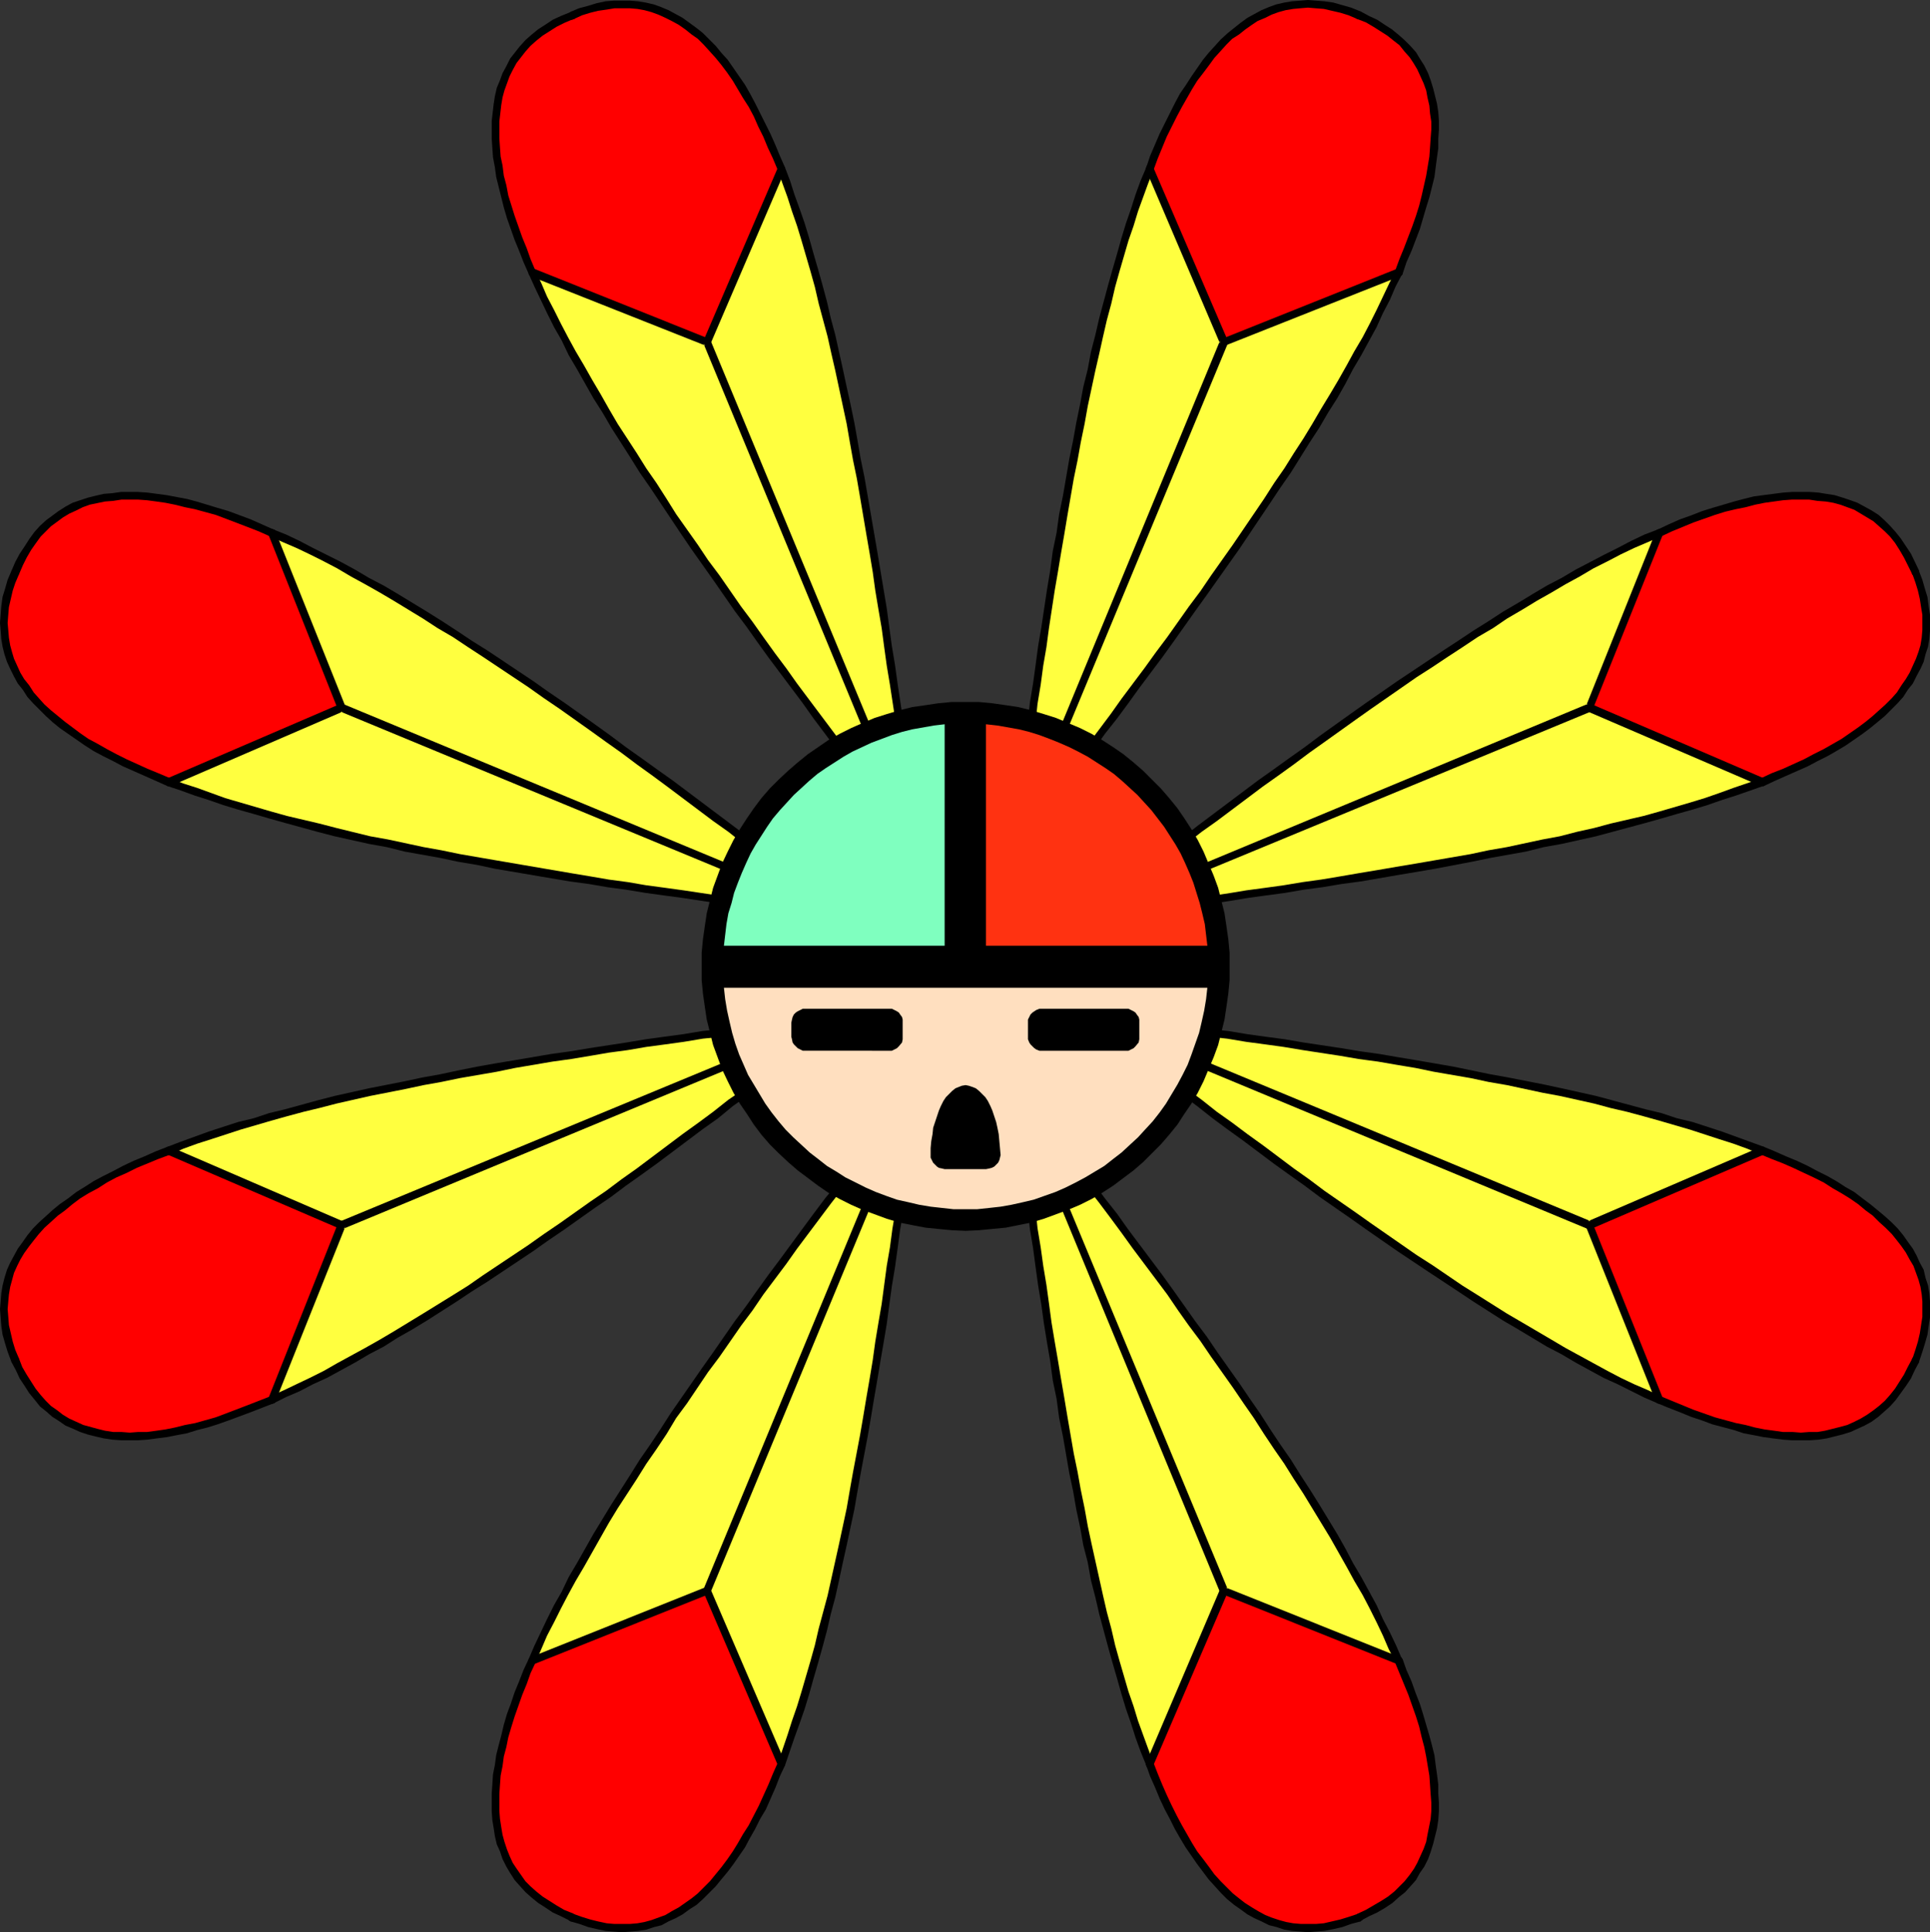 <?xml version="1.0" encoding="UTF-8" standalone="no"?>
<svg
   version="1.0"
   width="129.681mm"
   height="129.851mm"
   id="svg79"
   sodipodi:docname="Sun Face 08.wmf"
   xmlns:inkscape="http://www.inkscape.org/namespaces/inkscape"
   xmlns:sodipodi="http://sodipodi.sourceforge.net/DTD/sodipodi-0.dtd"
   xmlns="http://www.w3.org/2000/svg"
   xmlns:svg="http://www.w3.org/2000/svg">
  <rect width="100%" height="100%" fill="#333333" stroke="none"/>
  <sodipodi:namedview
     id="namedview79"
     pagecolor="#ffffff"
     bordercolor="#000000"
     borderopacity="0.25"
     inkscape:showpageshadow="2"
     inkscape:pageopacity="0.0"
     inkscape:pagecheckerboard="0"
     inkscape:deskcolor="#d1d1d1"
     inkscape:document-units="mm" />
  <defs
     id="defs1">
    <pattern
       id="WMFhbasepattern"
       patternUnits="userSpaceOnUse"
       width="6"
       height="6"
       x="0"
       y="0" />
  </defs>
  <path
     style="fill:#ffff3f;fill-opacity:1;fill-rule:evenodd;stroke:none"
     d="m 135.214,69.187 1.454,3.233 1.615,3.395 1.615,3.395 1.777,3.556 1.777,3.556 4.039,7.113 2.1,3.556 4.362,7.436 4.523,7.598 5.008,7.598 5.008,7.598 5.331,7.759 5.331,7.921 5.493,7.759 5.654,7.921 11.47,15.68 11.47,15.519 15.185,-6.304 -2.746,-19.075 -3.069,-19.237 -1.454,-9.537 -1.777,-9.537 -1.615,-9.376 -1.777,-9.053 -1.939,-9.053 -1.939,-8.891 -1.939,-8.568 -2.262,-8.406 -0.969,-4.041 -1.131,-4.041 -1.292,-3.88 -1.131,-3.718 -1.131,-3.718 -1.292,-3.556 -1.292,-3.556 -1.292,-3.395 z"
     id="path1" />
  <path
     style="fill:#000000;fill-opacity:1;fill-rule:evenodd;stroke:none"
     d="m 134.245,69.51 1.454,3.233 1.615,3.395 1.615,3.395 1.777,3.556 1.939,3.395 1.777,3.718 2.1,3.556 2.1,3.718 2.1,3.718 2.262,3.556 2.262,3.88 4.846,7.598 2.423,3.88 2.585,3.718 2.585,3.88 2.585,3.88 2.585,3.88 2.746,4.041 2.746,3.88 2.746,3.88 5.493,7.921 2.908,3.88 2.746,3.88 2.908,4.041 2.908,3.88 2.908,3.88 2.908,3.88 2.746,3.88 2.908,3.88 2.908,3.88 1.615,-1.132 -2.908,-3.88 -2.908,-3.88 -2.908,-3.88 -2.908,-3.88 -2.746,-3.88 -2.908,-3.88 -2.908,-4.041 -2.746,-3.88 -2.908,-3.88 -5.493,-7.921 -2.908,-3.88 -2.585,-3.88 -2.746,-3.88 -2.746,-3.88 -2.423,-3.88 -2.585,-4.041 -2.585,-3.718 -2.423,-3.88 -4.846,-7.436 -2.262,-3.88 -2.1,-3.718 -2.1,-3.556 -2.1,-3.718 -2.1,-3.556 -1.939,-3.556 -1.777,-3.395 -1.777,-3.556 -1.777,-3.395 -1.454,-3.395 -1.454,-3.071 z"
     id="path2" />
  <path
     style="fill:#000000;fill-opacity:1;fill-rule:evenodd;stroke:none"
     d="m 213.726,190.588 15.024,-6.304 -0.646,-1.778 -15.185,6.304 z"
     id="path3" />
  <path
     style="fill:#000000;fill-opacity:1;fill-rule:evenodd;stroke:none"
     d="m 229.396,183.313 -1.454,-9.699 -0.646,-4.688 -0.808,-4.85 -0.646,-4.688 -0.646,-4.85 -0.808,-4.85 -0.808,-4.85 -0.808,-4.85 -0.808,-4.688 -1.615,-9.376 -0.808,-4.688 -0.969,-4.688 -0.808,-4.688 -0.808,-4.526 -0.969,-4.688 -0.969,-4.365 -0.969,-4.526 -0.969,-4.365 -0.969,-4.365 -1.131,-4.203 -0.969,-4.203 -1.131,-4.203 -1.131,-4.041 -1.131,-3.88 -1.131,-4.041 -1.131,-3.718 -1.292,-3.718 -1.292,-3.556 -1.131,-3.556 -1.292,-3.395 -1.777,0.808 1.131,3.233 1.292,3.556 1.131,3.556 1.292,3.718 1.131,3.718 1.131,3.88 1.131,3.88 1.131,4.041 0.969,4.203 1.131,4.203 1.131,4.203 0.969,4.365 0.969,4.203 0.969,4.526 0.969,4.526 0.969,4.526 0.808,4.688 0.808,4.526 0.969,4.688 0.808,4.688 1.615,9.537 0.808,4.688 0.808,4.85 0.646,4.688 0.808,4.85 0.808,4.688 0.646,4.85 0.646,4.688 0.808,4.85 1.454,9.537 z"
     id="path4" />
  <path
     style="fill:#ffff3f;fill-opacity:1;fill-rule:evenodd;stroke:none"
     d="m 42.81,198.67 3.392,1.293 3.554,1.293 3.554,1.293 3.716,1.132 3.716,1.132 4.039,1.132 3.877,1.293 4.039,0.97 8.4,2.101 8.562,2.101 8.724,1.94 9.047,1.94 9.208,1.617 9.37,1.778 9.531,1.617 9.531,1.617 19.062,2.91 19.062,2.748 6.3,-15.034 -15.347,-11.639 -15.67,-11.316 -7.916,-5.658 -7.754,-5.658 -7.916,-5.335 -7.754,-5.335 -7.754,-5.011 -7.593,-4.85 -7.431,-4.688 -7.431,-4.365 -3.554,-2.101 -3.716,-1.94 -3.554,-1.94 -3.392,-1.94 -6.947,-3.395 -3.392,-1.617 -3.231,-1.455 z"
     id="path5" />
  <path
     style="fill:#000000;fill-opacity:1;fill-rule:evenodd;stroke:none"
     d="m 42.487,199.64 3.392,1.132 3.554,1.293 3.554,1.132 3.716,1.293 3.716,1.132 4.039,1.132 3.877,1.132 4.039,1.132 8.239,2.263 4.362,1.132 8.724,1.94 4.523,0.808 4.523,1.132 4.523,0.808 4.523,0.808 4.523,0.97 4.846,0.808 4.523,0.97 19.062,3.233 4.846,0.647 4.685,0.808 4.846,0.647 4.846,0.808 4.685,0.647 4.846,0.647 9.531,1.455 0.323,-1.94 -9.693,-1.455 -4.685,-0.647 -4.846,-0.647 -4.685,-0.808 -4.846,-0.647 -4.685,-0.808 -4.846,-0.808 -18.901,-3.233 -4.685,-0.808 -4.685,-0.808 -4.685,-0.97 -4.523,-0.808 -4.523,-0.97 -4.523,-0.97 -4.523,-0.808 -8.562,-2.101 -4.362,-1.132 -8.239,-1.94 -4.039,-1.132 -3.877,-1.132 -3.877,-1.132 -3.877,-1.132 -3.554,-1.293 -3.554,-1.293 -3.554,-1.132 -3.231,-1.293 z"
     id="path6" />
  <path
     style="fill:#000000;fill-opacity:1;fill-rule:evenodd;stroke:none"
     d="m 184.163,229.061 6.3,-15.195 -1.939,-0.647 -6.3,15.034 z"
     id="path7" />
  <path
     style="fill:#000000;fill-opacity:1;fill-rule:evenodd;stroke:none"
     d="m 190.14,212.734 -3.877,-2.91 -3.877,-2.91 -3.877,-2.91 -3.877,-2.91 -3.877,-2.91 -3.877,-2.748 -4.039,-2.91 -3.877,-2.748 -3.877,-2.91 -4.039,-2.91 -7.754,-5.496 -4.039,-2.748 -3.877,-2.748 -3.877,-2.586 -3.877,-2.586 -3.877,-2.586 -3.877,-2.425 -3.877,-2.586 -3.716,-2.425 -3.877,-2.425 -3.716,-2.263 -3.716,-2.263 -3.554,-2.101 -3.716,-1.94 -3.554,-2.101 -3.554,-1.94 -7.108,-3.556 -3.392,-1.778 -3.392,-1.617 -3.231,-1.293 -0.808,1.778 3.231,1.455 3.392,1.455 3.392,1.617 3.554,1.778 3.392,1.778 3.554,2.101 3.554,1.94 3.716,2.101 3.554,2.101 3.716,2.263 3.716,2.263 3.716,2.425 3.877,2.263 3.877,2.586 3.716,2.425 3.877,2.586 3.877,2.586 3.877,2.586 3.877,2.748 4.039,2.748 7.754,5.496 4.039,2.91 3.877,2.748 3.877,2.91 4.039,2.91 3.716,2.748 3.877,2.91 3.877,2.91 3.877,2.91 3.877,2.748 3.877,3.071 z"
     id="path8" />
  <path
     style="fill:#ffff3f;fill-opacity:1;fill-rule:evenodd;stroke:none"
     d="m 69.142,355.634 3.231,-1.617 3.392,-1.455 3.392,-1.617 3.554,-1.778 3.392,-1.94 3.554,-1.94 3.716,-1.94 3.554,-2.101 7.431,-4.365 7.431,-4.688 7.593,-4.85 7.754,-5.011 7.754,-5.335 7.916,-5.335 7.754,-5.658 7.916,-5.658 15.67,-11.316 15.347,-11.639 -6.3,-15.034 -19.062,2.748 -19.062,2.91 -9.531,1.617 -9.531,1.617 -9.37,1.778 -9.208,1.617 -9.047,1.94 -8.724,1.94 -8.562,2.101 -8.4,2.101 -4.039,0.97 -3.877,1.293 -4.039,1.132 -3.716,1.132 -3.716,1.132 -3.554,1.293 -3.554,1.293 -3.392,1.293 z"
     id="path9" />
  <path
     style="fill:#000000;fill-opacity:1;fill-rule:evenodd;stroke:none"
     d="m 69.465,356.443 v 0 l 3.231,-1.617 3.392,-1.455 3.392,-1.778 3.554,-1.617 3.554,-1.94 3.554,-1.94 3.554,-2.101 3.716,-1.94 3.554,-2.263 3.716,-2.101 3.716,-2.263 7.593,-4.85 3.877,-2.586 3.877,-2.425 3.877,-2.586 3.877,-2.586 3.877,-2.586 3.877,-2.748 4.039,-2.748 7.754,-5.496 4.039,-2.748 3.877,-2.91 3.877,-2.748 4.039,-2.91 3.877,-2.91 3.877,-2.91 3.877,-2.91 3.877,-2.748 3.716,-3.071 3.877,-2.748 h 0.162 l -1.292,-1.617 h 0.162 l -4.039,2.748 -3.877,3.071 -3.716,2.748 -4.039,2.91 -3.877,2.91 -3.877,2.91 -3.877,2.91 -3.877,2.748 -3.877,2.91 -4.039,2.748 -7.754,5.496 -4.039,2.748 -3.877,2.748 -3.877,2.586 -3.877,2.586 -3.877,2.586 -3.716,2.586 -3.877,2.425 -7.593,4.688 -3.716,2.263 -3.716,2.263 -3.554,2.101 -3.716,2.101 -3.554,1.94 -3.554,1.94 -3.392,1.94 -3.554,1.778 -3.392,1.617 -3.392,1.617 -3.231,1.455 v 0 z"
     id="path10" />
  <path
     style="fill:#000000;fill-opacity:1;fill-rule:evenodd;stroke:none"
     d="m 190.463,277.072 -6.3,-15.195 -1.939,0.808 6.3,15.034 z"
     id="path11" />
  <path
     style="fill:#000000;fill-opacity:1;fill-rule:evenodd;stroke:none"
     d="m 183.032,261.391 -4.685,0.485 -4.846,0.808 -4.846,0.647 -4.685,0.647 -4.846,0.808 -9.531,1.455 -4.846,0.808 -4.685,0.647 -9.531,1.617 -4.846,0.808 -4.523,0.808 -4.846,0.97 -4.523,0.97 -4.523,0.808 -4.523,0.97 -9.047,1.778 -8.724,1.94 -4.362,1.132 -8.239,2.263 -4.039,0.97 -3.877,1.293 -4.039,0.97 -7.431,2.425 -3.554,1.293 -3.554,1.293 -3.392,1.293 0.808,1.94 3.231,-1.455 3.554,-1.293 3.554,-1.132 7.431,-2.425 3.877,-1.132 3.877,-1.132 4.039,-1.132 4.2,-1.132 4.039,-0.97 4.362,-1.132 8.562,-1.94 9.047,-1.778 4.523,-0.97 4.523,-0.808 4.685,-0.97 4.685,-0.808 4.685,-0.808 4.685,-0.97 9.531,-1.617 4.685,-0.647 4.846,-0.808 4.685,-0.808 4.846,-0.647 4.685,-0.808 4.846,-0.647 4.685,-0.647 4.846,-0.808 4.846,-0.485 z"
     id="path12" />
  <path
     style="fill:#ffff3f;fill-opacity:1;fill-rule:evenodd;stroke:none"
     d="m 198.379,448.099 1.292,-3.395 1.292,-3.556 1.292,-3.556 1.131,-3.718 1.131,-3.88 1.292,-3.88 2.1,-7.921 2.262,-8.406 1.939,-8.568 1.939,-8.891 1.939,-9.053 1.777,-9.214 1.615,-9.376 1.777,-9.376 1.454,-9.537 3.069,-19.237 2.746,-19.075 -15.185,-6.304 -11.47,15.519 -11.47,15.68 -5.654,7.921 -5.493,7.759 -5.331,7.921 -5.331,7.759 -5.008,7.598 -5.008,7.759 -4.523,7.436 -4.362,7.436 -2.1,3.556 -4.039,7.274 -1.777,3.395 -1.777,3.556 -1.615,3.395 -1.615,3.395 -1.454,3.233 z"
     id="path13" />
  <path
     style="fill:#000000;fill-opacity:1;fill-rule:evenodd;stroke:none"
     d="m 199.348,448.423 v 0 l 2.423,-7.113 1.292,-3.556 1.292,-3.718 1.131,-3.718 1.131,-4.041 1.131,-3.88 1.131,-4.041 1.131,-4.203 0.969,-4.203 1.131,-4.203 0.969,-4.365 0.969,-4.526 0.969,-4.365 0.969,-4.526 0.969,-4.526 0.808,-4.688 0.808,-4.526 1.777,-9.376 0.808,-4.688 0.808,-4.85 0.808,-4.688 0.808,-4.85 0.808,-4.688 0.808,-4.85 0.646,-4.85 0.646,-4.688 0.808,-4.85 0.646,-4.688 0.646,-4.85 0.808,-4.526 v -0.162 l -1.939,-0.162 v -0.162 l -0.808,4.688 -0.646,4.85 -0.808,4.688 -0.646,4.85 -0.646,4.85 -0.808,4.688 -0.808,4.85 -0.646,4.688 -0.808,4.85 -0.808,4.688 -0.808,4.85 -0.808,4.688 -1.777,9.376 -0.808,4.526 -0.808,4.688 -0.969,4.526 -0.969,4.526 -0.969,4.365 -0.969,4.365 -0.969,4.365 -1.131,4.203 -1.131,4.203 -0.969,4.203 -1.131,4.041 -1.131,3.88 -1.131,3.88 -1.131,3.718 -1.292,3.718 -1.131,3.556 -2.423,7.113 v -0.162 z"
     id="path14" />
  <path
     style="fill:#000000;fill-opacity:1;fill-rule:evenodd;stroke:none"
     d="m 228.75,306.654 -15.024,-6.304 -0.808,1.778 15.185,6.304 z"
     id="path15" />
  <path
     style="fill:#000000;fill-opacity:1;fill-rule:evenodd;stroke:none"
     d="m 212.434,300.673 h 0.162 l -3.069,3.718 -2.908,3.88 -2.746,3.718 -5.816,7.921 -2.908,3.88 -2.908,4.041 -2.746,3.88 -2.908,3.88 -5.493,7.921 -2.746,3.88 -5.493,7.921 -2.585,3.718 -2.585,4.041 -2.585,3.88 -2.585,3.718 -2.423,3.88 -4.846,7.598 -2.262,3.718 -2.262,3.718 -2.1,3.718 -2.1,3.718 -2.1,3.556 -1.777,3.718 -1.939,3.395 -1.777,3.556 -1.615,3.395 -1.615,3.395 -1.454,3.395 1.777,0.808 1.454,-3.395 1.454,-3.395 1.777,-3.395 1.777,-3.556 1.777,-3.395 1.939,-3.556 2.1,-3.556 2.1,-3.718 2.1,-3.718 2.1,-3.718 2.262,-3.718 4.846,-7.436 2.423,-3.88 2.585,-3.718 2.585,-3.88 2.423,-4.041 2.746,-3.718 5.331,-7.921 2.908,-3.88 5.493,-7.921 2.908,-3.88 2.746,-4.041 2.908,-3.88 2.908,-3.88 2.746,-3.88 2.908,-3.88 2.908,-3.88 2.908,-3.88 2.908,-3.718 v 0 z"
     id="path16" />
  <path
     style="fill:#ffff3f;fill-opacity:1;fill-rule:evenodd;stroke:none"
     d="m 355.241,421.75 -1.454,-3.233 -1.615,-3.395 -1.777,-3.395 -1.615,-3.556 -1.939,-3.395 -1.939,-3.556 -4.039,-7.274 -4.362,-7.436 -4.685,-7.436 -4.846,-7.759 -5.008,-7.598 -5.331,-7.759 -5.331,-7.921 -5.654,-7.759 -5.493,-7.921 -11.47,-15.68 -11.631,-15.519 -15.024,6.304 2.746,19.075 2.908,19.237 1.615,9.537 1.615,9.376 1.777,9.376 1.777,9.214 1.777,9.053 1.939,8.891 2.1,8.568 2.1,8.406 2.262,7.921 1.131,3.88 1.131,3.88 1.292,3.718 1.131,3.556 1.292,3.556 1.292,3.395 z"
     id="path17" />
  <path
     style="fill:#000000;fill-opacity:1;fill-rule:evenodd;stroke:none"
     d="m 356.21,421.427 h -0.162 l -1.454,-3.395 -1.615,-3.395 -1.777,-3.395 -1.615,-3.556 -1.939,-3.556 -1.939,-3.556 -2.1,-3.556 -1.939,-3.718 -2.1,-3.718 -2.262,-3.718 -2.262,-3.718 -2.423,-3.88 -2.423,-3.718 -2.423,-3.88 -2.585,-3.718 -2.585,-3.88 -2.585,-4.041 -2.585,-3.718 -2.746,-4.041 -2.746,-3.88 -2.746,-3.88 -2.746,-4.041 -2.908,-3.88 -2.746,-3.88 -2.746,-3.88 -2.908,-4.041 -2.908,-3.88 -2.908,-3.88 -2.908,-3.88 -2.746,-3.88 -3.069,-3.88 -2.746,-3.718 -1.615,1.132 2.908,3.718 2.908,3.88 2.746,3.718 2.908,4.041 2.908,3.88 2.908,3.88 2.908,3.88 2.746,4.041 2.746,3.88 2.908,3.88 2.746,4.041 2.746,3.88 2.746,3.88 2.746,4.041 2.585,3.718 2.585,4.041 2.585,3.88 2.585,3.718 2.423,3.88 2.423,3.718 2.262,3.718 2.262,3.718 2.262,3.718 2.1,3.718 2.1,3.718 1.939,3.556 2.1,3.556 1.777,3.395 1.777,3.556 1.615,3.395 1.454,3.395 1.777,3.395 h -0.162 z"
     id="path18" />
  <path
     style="fill:#000000;fill-opacity:1;fill-rule:evenodd;stroke:none"
     d="m 276.729,300.349 -15.024,6.143 0.646,1.94 15.185,-6.304 z"
     id="path19" />
  <path
     style="fill:#000000;fill-opacity:1;fill-rule:evenodd;stroke:none"
     d="m 261.059,307.624 0.485,4.526 0.808,4.85 0.646,4.85 0.646,4.688 0.808,4.85 0.646,4.688 0.808,5.011 0.808,4.688 0.646,4.85 0.969,4.688 0.646,4.85 0.969,4.688 0.808,4.688 0.808,4.688 0.969,4.526 0.808,4.688 0.969,4.526 0.808,4.526 1.131,4.365 0.808,4.526 1.131,4.365 0.969,4.203 1.131,4.203 1.131,4.203 1.131,4.041 1.131,3.88 1.131,4.041 1.131,3.718 1.292,3.718 1.131,3.556 1.292,3.556 1.454,3.556 1.777,-0.808 -1.292,-3.395 -1.292,-3.556 -1.292,-3.556 -1.131,-3.718 -1.292,-3.718 -1.131,-3.88 -1.131,-3.88 -1.131,-4.041 -0.969,-4.203 -1.131,-4.203 -0.969,-4.203 -0.969,-4.365 -0.969,-4.365 -0.969,-4.365 -0.969,-4.526 -0.808,-4.526 -0.969,-4.688 -0.808,-4.526 -0.969,-4.688 -0.808,-4.688 -0.808,-4.688 -0.808,-4.85 -0.808,-4.688 -0.808,-4.85 -0.808,-4.688 -0.808,-4.85 -0.646,-4.85 -0.646,-4.688 -0.808,-4.85 -0.646,-4.688 -0.808,-4.85 -0.485,-4.688 z"
     id="path20" />
  <path
     style="fill:#ffff3f;fill-opacity:1;fill-rule:evenodd;stroke:none"
     d="m 447.646,292.267 -3.392,-1.293 -3.554,-1.293 -3.554,-1.293 -3.716,-1.132 -3.716,-1.132 -4.039,-1.132 -7.916,-2.263 -8.4,-2.101 -8.562,-2.101 -8.885,-1.94 -8.885,-1.94 -9.37,-1.617 -9.208,-1.778 -9.531,-1.617 -9.531,-1.617 -19.224,-2.91 -18.901,-2.748 -6.3,15.034 15.347,11.639 15.67,11.316 7.916,5.658 7.754,5.658 7.916,5.335 7.754,5.335 7.754,5.011 7.431,4.85 7.593,4.688 7.431,4.365 3.554,2.101 3.716,1.94 3.554,1.94 3.392,1.94 3.554,1.778 3.392,1.617 3.392,1.455 3.231,1.617 z"
     id="path21" />
  <path
     style="fill:#000000;fill-opacity:1;fill-rule:evenodd;stroke:none"
     d="m 447.969,291.297 -3.554,-1.293 -3.554,-1.293 -3.554,-1.293 -7.431,-2.425 -4.039,-0.97 -3.877,-1.293 -4.039,-0.97 -8.4,-2.263 -4.2,-1.132 -4.362,-0.97 -4.362,-0.97 -4.523,-0.97 -9.047,-1.778 -4.523,-0.808 -4.685,-0.97 -4.685,-0.97 -4.685,-0.808 -4.685,-0.808 -4.846,-0.808 -4.685,-0.808 -4.685,-0.647 -4.846,-0.808 -9.693,-1.455 -4.685,-0.808 -4.846,-0.647 -4.685,-0.647 -4.846,-0.808 -4.685,-0.485 -0.162,1.94 4.523,0.485 4.846,0.808 4.846,0.647 4.685,0.647 4.846,0.808 9.531,1.455 4.685,0.808 4.846,0.647 4.685,0.808 4.846,0.808 4.685,0.97 4.685,0.808 4.685,0.808 4.523,0.97 4.685,0.808 9.047,1.94 4.362,0.808 4.362,0.97 4.362,0.97 4.2,1.132 4.2,0.97 4.2,1.132 4.039,1.132 3.877,1.132 3.877,1.132 7.431,2.425 3.554,1.132 3.554,1.293 3.392,1.455 z"
     id="path22" />
  <path
     style="fill:#000000;fill-opacity:1;fill-rule:evenodd;stroke:none"
     d="m 306.292,261.876 -6.3,15.195 1.777,0.647 6.3,-15.034 z"
     id="path23" />
  <path
     style="fill:#000000;fill-opacity:1;fill-rule:evenodd;stroke:none"
     d="m 300.315,278.203 3.716,2.748 3.877,3.071 3.716,2.748 4.039,2.91 3.877,2.91 3.877,2.91 4.039,2.91 3.877,2.748 3.877,2.91 7.916,5.496 3.877,2.748 7.916,5.496 3.877,2.586 3.877,2.586 7.593,5.011 3.877,2.586 7.593,4.85 3.877,2.263 7.27,4.365 3.716,1.94 3.554,2.101 3.554,1.94 3.554,1.94 3.554,1.617 6.785,3.395 3.392,1.455 v 0 l 0.808,-1.778 v 0 l -3.392,-1.617 -3.392,-1.455 -3.392,-1.617 -3.392,-1.778 -3.554,-1.94 -3.554,-1.94 -3.554,-1.94 -3.554,-2.101 -7.431,-4.365 -3.877,-2.263 -7.431,-4.688 -3.877,-2.425 -7.593,-5.173 -4.039,-2.586 -3.716,-2.586 -7.916,-5.496 -3.877,-2.748 -7.916,-5.496 -3.877,-2.91 -3.877,-2.748 -3.877,-2.91 -3.877,-2.91 -4.039,-2.91 -3.877,-2.91 -3.877,-2.748 -3.877,-3.071 -3.716,-2.748 z"
     id="path24" />
  <path
     style="fill:#ffff3f;fill-opacity:1;fill-rule:evenodd;stroke:none"
     d="m 421.313,135.303 -3.231,1.455 -3.392,1.617 -6.947,3.395 -3.392,1.94 -3.554,1.94 -3.716,1.94 -3.554,2.101 -7.431,4.365 -7.593,4.688 -7.431,4.85 -7.754,5.011 -7.754,5.335 -7.916,5.335 -7.754,5.658 -7.916,5.658 -15.67,11.316 -15.347,11.639 6.3,15.034 18.901,-2.748 19.224,-2.91 9.531,-1.617 9.531,-1.617 9.208,-1.778 9.37,-1.617 8.885,-1.94 8.885,-1.94 8.562,-2.101 8.4,-2.101 7.916,-2.263 4.039,-1.132 3.716,-1.132 3.716,-1.132 3.554,-1.293 3.554,-1.293 3.392,-1.293 z"
     id="path25" />
  <path
     style="fill:#000000;fill-opacity:1;fill-rule:evenodd;stroke:none"
     d="m 420.99,134.494 -3.392,1.293 -3.392,1.617 -3.392,1.778 -3.554,1.778 -3.392,1.778 -3.716,1.94 -3.554,2.101 -3.716,1.94 -3.554,2.101 -3.716,2.263 -3.877,2.263 -3.716,2.425 -3.877,2.425 -3.877,2.586 -3.716,2.425 -3.877,2.586 -3.877,2.586 -3.877,2.586 -7.916,5.496 -3.877,2.748 -7.916,5.658 -3.877,2.91 -3.877,2.748 -4.039,2.91 -3.877,2.748 -3.877,2.91 -3.877,2.91 -3.877,2.91 -3.877,2.91 -3.716,2.91 v 0 l 1.131,1.617 v -0.162 l 3.716,-2.91 3.877,-2.748 3.877,-2.91 3.877,-2.91 3.877,-2.91 3.877,-2.748 4.039,-2.91 3.877,-2.91 3.877,-2.748 7.916,-5.658 3.877,-2.748 7.916,-5.496 3.716,-2.586 4.039,-2.586 3.877,-2.586 3.716,-2.425 3.877,-2.586 3.877,-2.263 3.554,-2.425 3.877,-2.263 3.716,-2.263 3.716,-2.101 3.554,-2.101 3.554,-1.94 3.554,-2.101 3.554,-1.778 3.392,-1.778 3.392,-1.617 3.392,-1.455 3.392,-1.455 z"
     id="path26" />
  <path
     style="fill:#000000;fill-opacity:1;fill-rule:evenodd;stroke:none"
     d="m 299.992,213.866 6.3,15.195 1.777,-0.808 -6.3,-15.034 z"
     id="path27" />
  <path
     style="fill:#000000;fill-opacity:1;fill-rule:evenodd;stroke:none"
     d="m 307.262,229.546 h 0.162 l 4.523,-0.647 4.846,-0.808 4.685,-0.647 4.846,-0.647 4.685,-0.808 4.846,-0.647 4.846,-0.808 4.846,-0.647 4.685,-0.808 4.685,-0.808 4.846,-0.808 4.685,-0.808 9.37,-1.778 4.685,-0.97 4.523,-0.808 4.523,-0.808 4.523,-1.132 4.523,-0.808 4.362,-0.97 4.362,-0.97 4.2,-1.132 8.4,-2.263 4.039,-1.132 3.877,-1.132 4.039,-1.132 3.716,-1.132 3.716,-1.293 3.554,-1.132 6.947,-2.425 h 0.162 l -0.808,-1.94 h 0.162 l -7.108,2.425 -3.554,1.293 -3.716,1.293 -3.716,1.132 -3.877,1.132 -3.877,1.132 -4.039,1.132 -8.4,1.94 -4.2,1.132 -4.362,0.97 -4.362,1.132 -4.362,0.808 -4.523,0.97 -4.523,0.97 -4.685,0.808 -4.523,0.97 -9.37,1.617 -4.685,0.808 -4.846,0.808 -4.685,0.808 -4.846,0.808 -4.685,0.808 -4.846,0.808 -4.685,0.647 -4.846,0.808 -4.685,0.647 -4.846,0.647 -4.846,0.808 -4.685,0.647 h 0.162 z"
     id="path28" />
  <path
     style="fill:#ffff3f;fill-opacity:1;fill-rule:evenodd;stroke:none"
     d="m 291.915,42.838 -1.292,3.395 -1.292,3.556 -1.131,3.556 -1.292,3.718 -1.131,3.718 -1.131,3.88 -2.262,8.083 -2.1,8.406 -2.1,8.568 -1.939,8.891 -1.777,9.053 -1.777,9.053 -1.777,9.376 -1.615,9.537 -1.615,9.537 -2.908,19.237 -2.746,19.075 15.024,6.304 11.631,-15.519 11.47,-15.68 5.493,-7.921 5.654,-7.759 5.331,-7.921 5.331,-7.759 5.008,-7.598 4.846,-7.598 4.685,-7.598 4.362,-7.436 2.1,-3.556 1.939,-3.556 1.939,-3.556 1.939,-3.556 1.615,-3.556 1.777,-3.395 1.615,-3.395 1.454,-3.233 z"
     id="path29" />
  <path
     style="fill:#000000;fill-opacity:1;fill-rule:evenodd;stroke:none"
     d="m 291.107,42.514 -1.454,3.395 -1.292,3.556 -1.131,3.556 -1.292,3.718 -1.131,3.718 -1.131,4.041 -1.131,3.88 -1.131,4.041 -1.131,4.203 -1.131,4.203 -0.969,4.203 -1.131,4.365 -0.808,4.365 -1.131,4.526 -0.808,4.365 -0.969,4.688 -0.808,4.526 -0.969,4.688 -0.808,4.688 -0.808,4.688 -0.969,4.688 -0.646,4.688 -0.969,4.688 -0.646,4.85 -0.808,4.85 -1.454,9.699 -0.808,4.688 -0.646,4.85 -0.646,4.688 -0.808,4.85 -0.485,4.85 1.939,0.162 0.485,-4.688 0.808,-4.85 0.646,-4.85 0.808,-4.688 0.646,-4.85 1.454,-9.537 0.808,-4.688 0.808,-4.85 0.808,-4.688 0.808,-4.85 0.808,-4.688 0.808,-4.688 0.969,-4.688 0.808,-4.526 0.969,-4.688 0.808,-4.526 0.969,-4.526 0.969,-4.526 0.969,-4.203 0.969,-4.365 0.969,-4.203 1.131,-4.203 0.969,-4.203 1.131,-4.041 1.131,-3.88 1.131,-3.88 1.292,-3.718 1.131,-3.718 1.292,-3.556 1.292,-3.556 1.292,-3.233 z"
     id="path30" />
  <path
     style="fill:#000000;fill-opacity:1;fill-rule:evenodd;stroke:none"
     d="m 261.705,184.283 15.024,6.304 0.808,-1.778 -15.185,-6.304 z"
     id="path31" />
  <path
     style="fill:#000000;fill-opacity:1;fill-rule:evenodd;stroke:none"
     d="m 277.86,190.264 v 0 l 2.746,-3.88 3.069,-3.88 2.746,-3.718 2.908,-4.041 2.908,-3.88 2.908,-3.88 2.908,-4.041 2.746,-3.88 2.746,-3.88 2.908,-4.041 2.746,-3.88 2.746,-3.88 2.746,-3.88 7.916,-11.801 2.585,-3.88 2.585,-3.718 2.423,-3.88 2.423,-3.88 2.423,-3.718 2.262,-3.88 2.262,-3.556 2.1,-3.718 1.939,-3.718 2.1,-3.556 1.939,-3.556 1.939,-3.556 1.615,-3.556 1.777,-3.395 1.454,-3.395 1.615,-3.071 0.162,-0.162 -1.939,-0.647 0.162,-0.162 -1.615,3.233 -1.615,3.395 -1.615,3.395 -1.777,3.556 -1.777,3.395 -2.1,3.556 -1.939,3.556 -2.1,3.718 -2.1,3.556 -2.262,3.718 -2.262,3.88 -2.262,3.718 -2.423,3.718 -2.423,3.88 -2.585,3.718 -2.585,4.041 -7.916,11.639 -2.746,3.88 -2.746,3.88 -2.746,4.041 -2.908,3.88 -2.746,3.88 -2.746,3.88 -2.908,3.88 -2.908,4.041 -2.908,3.88 -2.908,3.88 -2.746,3.88 -2.908,3.88 -2.908,3.88 v 0 z"
     id="path32" />
  <path
     style="fill:#ff0000;fill-opacity:1;fill-rule:evenodd;stroke:none"
     d="M 220.834,186.546 179.64,86.807 135.214,69.187 l -1.292,-2.91 -1.131,-2.91 -1.131,-2.748 -0.969,-2.748 -0.808,-2.748 -0.808,-2.586 -1.454,-5.173 -0.485,-2.586 -0.485,-2.425 -0.323,-2.425 -0.323,-2.263 -0.162,-2.425 v -2.263 -2.101 l 0.323,-2.101 0.162,-2.101 0.323,-2.101 0.646,-1.778 0.646,-1.94 0.646,-1.778 0.969,-1.778 0.969,-1.617 1.131,-1.617 1.131,-1.617 1.454,-1.455 1.454,-1.293 1.615,-1.293 1.777,-1.293 1.939,-1.132 1.939,-0.97 2.262,-0.97 2.262,-0.97 2.1,-0.647 2.262,-0.485 2.1,-0.485 2.1,-0.162 1.939,-0.162 h 2.1 l 1.939,0.323 1.939,0.323 1.777,0.485 1.939,0.647 1.777,0.647 1.777,0.97 1.777,0.97 1.615,1.132 1.615,1.293 1.615,1.293 1.615,1.617 1.615,1.617 1.454,1.778 1.454,1.778 1.454,1.94 1.454,2.101 1.454,2.101 1.292,2.263 1.454,2.425 1.292,2.425 1.292,2.586 1.131,2.586 1.292,2.748 1.131,2.748 1.131,2.91 -18.739,43.969 z"
     id="path33" />
  <path
     style="fill:#000000;fill-opacity:1;fill-rule:evenodd;stroke:none"
     d="m 219.865,186.87 0.162,0.323 0.162,0.162 0.323,0.162 h 0.162 0.323 0.162 l 0.323,-0.162 0.162,-0.162 0.162,-0.323 v -0.162 -0.323 -0.162 l -41.356,-99.739 -0.162,-0.162 -0.162,-0.323 H 179.963 L 135.538,68.217 h -0.323 -0.162 -0.323 l -0.162,0.162 -0.162,0.162 -0.162,0.323 v 0.162 0.323 0.162 l 0.162,0.323 0.162,0.162 0.162,0.162 44.425,17.62 -0.485,-0.485 z"
     id="path34" />
  <path
     style="fill:#000000;fill-opacity:1;fill-rule:evenodd;stroke:none"
     d="m 134.245,69.51 0.162,0.323 0.162,0.162 0.162,0.162 h 0.323 0.162 0.323 l 0.323,-0.162 0.162,-0.162 v -0.323 l 0.162,-0.162 V 69.025 l -0.162,-0.162 -1.292,-3.071 -0.969,-2.748 -1.131,-2.748 -0.969,-2.748 -0.969,-2.748 -0.808,-2.586 -0.808,-2.586 -0.485,-2.586 -0.646,-2.425 -0.323,-2.586 -0.485,-2.263 -0.162,-2.263 -0.162,-2.425 v -2.101 -2.101 l 0.485,-4.203 0.323,-1.94 0.485,-1.778 0.646,-1.778 0.646,-1.778 0.808,-1.617 0.969,-1.778 2.262,-2.91 1.292,-1.455 1.454,-1.293 1.615,-1.293 1.777,-1.132 1.777,-1.132 1.939,-0.97 2.262,-0.97 h 0.323 l 0.162,-0.323 0.162,-0.162 V 4.041 3.88 3.556 l -0.162,-0.162 -0.162,-0.162 -0.323,-0.162 -0.162,-0.162 h -0.323 l -0.162,0.162 -2.423,0.97 -2.1,0.97 -1.939,1.293 -1.777,1.132 -1.777,1.455 -1.454,1.293 -1.454,1.617 -2.423,3.071 -0.969,1.94 -0.969,1.778 -0.646,1.778 -0.808,1.94 -0.485,2.101 -0.323,2.101 -0.485,4.203 v 2.263 2.263 l 0.162,2.425 0.162,2.263 0.485,2.586 0.323,2.425 0.646,2.586 0.646,2.586 0.646,2.586 0.808,2.748 0.969,2.748 0.969,2.748 1.131,2.748 1.131,2.91 z"
     id="path35" />
  <path
     style="fill:#000000;fill-opacity:1;fill-rule:evenodd;stroke:none"
     d="m 144.907,3.071 -0.323,0.162 -0.162,0.162 -0.162,0.162 v 0.323 0.162 0.323 l 0.162,0.162 0.162,0.323 h 0.323 l 0.162,0.162 h 0.323 l 0.162,-0.162 h 0.162 l 2.1,-0.97 2.1,-0.647 1.939,-0.485 2.262,-0.323 1.939,-0.323 h 1.939 1.939 l 1.939,0.162 1.777,0.323 1.777,0.485 1.777,0.647 1.777,0.808 1.615,0.808 1.777,0.97 1.615,1.132 1.615,1.293 1.615,1.132 1.454,1.455 1.615,1.778 1.454,1.617 1.454,1.778 1.454,1.94 1.454,2.101 2.585,4.365 1.454,2.263 1.292,2.425 1.131,2.586 1.292,2.586 1.131,2.748 1.292,2.748 1.292,3.071 v 0.162 l 0.162,0.162 0.323,0.162 h 0.323 0.162 0.323 l 0.162,-0.162 0.162,-0.162 0.162,-0.162 V 42.999 42.838 42.514 l -1.292,-2.91 -1.131,-2.748 -1.292,-2.91 -1.292,-2.586 -1.292,-2.586 -1.292,-2.586 -1.292,-2.425 -1.292,-2.263 -1.454,-2.101 -1.454,-2.101 -1.454,-2.101 -1.615,-1.778 -1.454,-1.778 -1.615,-1.617 -1.615,-1.617 -1.615,-1.293 -1.777,-1.293 -1.777,-1.293 -1.777,-0.97 -1.777,-0.97 -1.939,-0.808 -1.777,-0.647 -2.1,-0.485 -1.939,-0.323 -1.939,-0.162 h -2.1 -2.1 l -2.1,0.162 -2.262,0.485 -2.1,0.647 -2.423,0.647 -2.262,0.97 z"
     id="path36" />
  <path
     style="fill:#000000;fill-opacity:1;fill-rule:evenodd;stroke:none"
     d="M 199.348,43.323 V 42.999 42.838 42.514 l -0.162,-0.162 -0.162,-0.323 h -0.162 l -0.323,-0.162 h -0.162 l -0.323,0.162 h -0.323 l -0.162,0.323 v 0.162 l -18.901,43.969 -0.162,0.323 v 0.162 l 0.162,0.323 0.162,0.162 0.162,0.162 0.162,0.162 0.323,0.162 h 0.162 l 0.323,-0.162 0.162,-0.162 0.162,-0.162 0.162,-0.162 z"
     id="path37" />
  <path
     style="fill:#ff0000;fill-opacity:1;fill-rule:evenodd;stroke:none"
     d="m 186.425,220.978 -99.674,-41.221 -43.941,18.913 -2.908,-1.132 -2.746,-1.293 -2.746,-1.132 -2.585,-1.293 -2.585,-1.293 -2.423,-1.293 -2.423,-1.293 -2.262,-1.455 -2.1,-1.455 -2.1,-1.293 -1.939,-1.455 -1.777,-1.617 -1.777,-1.455 -1.615,-1.455 L 9.208,178.141 7.916,176.524 6.623,174.907 5.493,173.129 4.523,171.351 3.554,169.735 2.746,167.795 2.262,166.017 1.615,164.077 1.454,162.137 1.131,160.197 v -1.94 -2.101 l 0.323,-2.101 0.323,-2.101 0.646,-2.101 0.646,-2.263 0.808,-2.101 0.969,-2.263 1.131,-2.101 1.131,-1.94 1.131,-1.778 1.292,-1.617 1.454,-1.455 1.454,-1.455 1.454,-1.132 1.615,-1.132 1.777,-0.97 1.615,-0.808 1.939,-0.808 1.777,-0.647 1.939,-0.485 2.1,-0.323 1.939,-0.323 2.262,-0.162 h 2.1 2.262 l 2.262,0.162 2.423,0.162 2.423,0.485 2.423,0.323 2.423,0.647 2.746,0.647 2.585,0.647 2.585,0.808 2.746,0.97 2.746,0.97 2.746,0.97 2.908,1.293 2.908,1.132 17.609,44.454 z"
     id="path38" />
  <path
     style="fill:#000000;fill-opacity:1;fill-rule:evenodd;stroke:none"
     d="m 185.94,221.948 h 0.323 0.162 0.323 l 0.162,-0.162 0.162,-0.162 0.162,-0.162 0.162,-0.323 v -0.162 l -0.162,-0.323 -0.162,-0.162 -0.162,-0.323 h -0.162 L 87.074,178.787 h -0.162 -0.323 -0.162 l -43.941,18.913 -0.162,0.162 -0.323,0.162 v 0.323 l -0.162,0.162 v 0.323 l 0.162,0.162 v 0.323 l 0.323,0.162 0.162,0.162 h 0.323 0.162 0.323 l 43.779,-18.913 h -0.646 z"
     id="path39" />
  <path
     style="fill:#000000;fill-opacity:1;fill-rule:evenodd;stroke:none"
     d="m 42.487,199.64 h 0.323 0.162 0.323 l 0.162,-0.162 0.162,-0.162 0.162,-0.323 0.162,-0.162 v -0.323 l -0.162,-0.162 -0.162,-0.323 -0.162,-0.162 -0.162,-0.162 -3.069,-1.293 -2.746,-1.132 -5.331,-2.425 -2.585,-1.293 -2.423,-1.293 -2.262,-1.293 -2.423,-1.293 -2.1,-1.455 -1.939,-1.455 -1.939,-1.455 -1.777,-1.455 -1.777,-1.455 -1.615,-1.455 -1.454,-1.617 -1.292,-1.455 -1.131,-1.778 -1.292,-1.617 -0.969,-1.617 -1.615,-3.556 -0.485,-1.617 -0.485,-1.778 -0.323,-1.94 -0.162,-1.94 -0.162,-1.778 0.162,-2.101 0.162,-1.94 0.485,-2.101 0.485,-2.101 0.646,-1.94 0.969,-2.263 v 0 -0.323 -0.162 -0.323 L 4.685,144.84 4.523,144.679 4.2,144.517 4.039,144.355 H 3.716 l -0.162,0.162 -0.323,0.162 -0.162,0.162 -0.162,0.162 v 0 l -0.969,2.263 -0.646,2.263 -0.646,2.101 -0.323,2.425 -0.162,2.101 L 0,158.257 l 0.162,1.94 0.162,2.101 0.323,1.94 0.485,1.94 0.646,1.94 0.808,1.778 0.969,1.94 0.969,1.778 1.292,1.617 1.131,1.778 1.454,1.617 1.615,1.617 1.615,1.617 1.777,1.617 1.777,1.455 2.1,1.455 2.1,1.455 2.1,1.455 2.262,1.455 2.423,1.293 2.585,1.293 2.423,1.293 5.493,2.425 2.908,1.293 z"
     id="path40" />
  <path
     style="fill:#000000;fill-opacity:1;fill-rule:evenodd;stroke:none"
     d="m 2.908,145.002 v 0.323 0.162 0.323 l 0.162,0.162 0.162,0.162 0.323,0.162 0.162,0.162 h 0.323 l 0.162,-0.162 0.323,-0.162 0.162,-0.162 0.162,-0.162 0.969,-2.263 0.969,-1.94 1.131,-1.94 1.131,-1.617 1.292,-1.778 1.292,-1.293 1.292,-1.293 3.069,-2.263 1.615,-0.97 1.777,-0.808 1.615,-0.808 1.777,-0.647 3.877,-0.808 2.1,-0.162 2.1,-0.323 h 4.2 l 2.262,0.162 2.423,0.323 2.262,0.323 2.423,0.485 2.585,0.647 2.423,0.485 5.331,1.455 2.585,0.97 5.493,2.101 2.908,1.132 2.908,1.293 h 0.323 0.162 0.323 l 0.162,-0.162 0.323,-0.162 v -0.162 l 0.162,-0.323 v -0.162 l -0.162,-0.323 v -0.162 l -0.323,-0.323 h -0.162 l -2.908,-1.293 -2.908,-1.293 -5.654,-2.101 -2.746,-0.808 -5.331,-1.617 -2.423,-0.647 -2.585,-0.485 -2.585,-0.485 -2.423,-0.323 -2.423,-0.323 -2.423,-0.162 h -4.362 l -2.262,0.323 -2.1,0.162 -2.1,0.485 -1.939,0.485 -1.939,0.647 -1.939,0.647 -1.777,0.97 -1.777,1.132 -3.069,2.263 -1.615,1.455 -1.454,1.617 -1.292,1.778 -1.131,1.778 -1.292,1.94 -1.131,2.101 z"
     id="path41" />
  <path
     style="fill:#000000;fill-opacity:1;fill-rule:evenodd;stroke:none"
     d="m 69.95,134.979 v -0.162 l -0.323,-0.323 h -0.162 l -0.323,-0.162 h -0.162 l -0.323,0.162 h -0.162 l -0.162,0.323 -0.162,0.162 -0.162,0.323 v 0.162 l 0.162,0.323 17.609,44.293 0.162,0.323 0.162,0.162 0.323,0.162 h 0.162 0.323 0.162 l 0.323,-0.162 0.162,-0.162 0.162,-0.323 v -0.162 -0.323 -0.162 z"
     id="path42" />
  <path
     style="fill:#ff0000;fill-opacity:1;fill-rule:evenodd;stroke:none"
     d="m 186.425,269.959 -99.674,41.221 -17.609,44.454 -2.908,1.132 -2.908,1.293 -2.746,0.97 -2.746,0.97 -2.746,0.97 -2.585,0.808 -2.585,0.647 -2.746,0.647 -2.423,0.647 -2.423,0.323 -2.423,0.485 -2.423,0.162 -2.262,0.162 h -2.262 -2.1 l -2.1,-0.162 -2.1,-0.323 -2.1,-0.323 -1.939,-0.485 -1.777,-0.647 -1.777,-0.808 -1.777,-0.808 -1.777,-0.97 -1.615,-1.132 -1.454,-1.132 -1.454,-1.455 -1.292,-1.455 -1.292,-1.617 -1.292,-1.778 -1.131,-1.94 -1.131,-2.101 -0.969,-2.263 -0.808,-2.101 -0.646,-2.263 -0.646,-2.101 -0.323,-2.263 -0.323,-1.94 v -2.101 -2.101 l 0.323,-1.94 0.162,-1.94 0.646,-1.778 0.485,-1.778 0.808,-1.94 0.969,-1.778 0.969,-1.617 1.131,-1.778 1.292,-1.617 1.292,-1.617 1.615,-1.617 1.615,-1.455 1.777,-1.617 1.777,-1.455 1.939,-1.455 2.1,-1.455 2.1,-1.293 2.262,-1.455 2.423,-1.293 2.423,-1.293 2.585,-1.293 2.585,-1.293 2.746,-1.132 2.746,-1.293 2.908,-1.132 43.941,18.913 z"
     id="path43" />
  <path
     style="fill:#000000;fill-opacity:1;fill-rule:evenodd;stroke:none"
     d="m 186.748,270.767 h 0.162 l 0.162,-0.323 0.162,-0.162 0.162,-0.323 v -0.162 l -0.162,-0.323 -0.162,-0.162 -0.162,-0.162 -0.162,-0.162 -0.323,-0.162 h -0.162 l -0.323,0.162 -99.513,41.221 -0.323,0.162 -0.162,0.162 -0.162,0.323 -17.609,44.293 -0.162,0.323 v 0.162 l 0.162,0.323 0.162,0.162 0.162,0.323 H 68.657 l 0.323,0.162 h 0.162 l 0.323,-0.162 h 0.162 l 0.323,-0.323 v -0.162 l 17.77,-44.454 -0.646,0.647 z"
     id="path44" />
  <path
     style="fill:#000000;fill-opacity:1;fill-rule:evenodd;stroke:none"
     d="m 69.465,356.443 h 0.162 l 0.323,-0.323 v -0.162 l 0.162,-0.323 v -0.162 l -0.162,-0.323 v -0.162 l -0.323,-0.162 -0.162,-0.162 H 69.142 68.98 68.657 l -2.908,1.132 -2.908,1.132 -5.493,2.101 -2.585,0.97 -5.169,1.455 -2.585,0.485 -2.585,0.647 -2.423,0.485 -2.262,0.323 -2.423,0.323 H 35.056 l -2.1,0.162 -2.1,-0.162 h -2.1 l -2.1,-0.323 -1.939,-0.485 -1.777,-0.485 -1.777,-0.485 -1.777,-0.808 -1.777,-0.808 -1.615,-0.97 -1.454,-1.132 -1.615,-1.132 -1.292,-1.293 -1.292,-1.455 -1.292,-1.617 -1.131,-1.778 -1.131,-1.778 -1.131,-1.94 -0.808,-2.101 -0.162,-0.162 -0.162,-0.323 H 4.2 L 4.039,344.48 H 3.716 L 3.554,344.642 H 3.231 l -0.162,0.323 -0.162,0.162 v 0.323 0.162 0.323 l 1.131,2.101 0.969,2.101 1.292,1.94 1.131,1.778 1.454,1.778 1.292,1.617 1.615,1.293 1.454,1.293 1.777,1.132 1.615,1.132 1.939,0.808 1.777,0.808 1.939,0.647 1.939,0.485 2.1,0.485 2.1,0.323 2.262,0.162 h 2.262 2.262 l 2.262,-0.162 2.423,-0.323 2.585,-0.323 2.423,-0.485 2.585,-0.485 2.585,-0.808 2.585,-0.647 2.585,-0.808 2.746,-0.97 5.654,-2.101 2.908,-1.132 z"
     id="path45" />
  <path
     style="fill:#000000;fill-opacity:1;fill-rule:evenodd;stroke:none"
     d="m 2.908,345.935 0.162,0.162 0.162,0.162 0.323,0.162 0.162,0.162 h 0.323 l 0.162,-0.162 0.323,-0.162 0.162,-0.162 0.162,-0.162 v -0.323 -0.162 -0.323 l -0.969,-2.263 -0.646,-2.101 -0.485,-2.101 -0.485,-2.101 -0.162,-2.101 -0.162,-1.94 0.162,-1.94 0.162,-1.778 0.323,-1.94 0.485,-1.778 0.485,-1.778 0.808,-1.778 0.808,-1.617 0.969,-1.617 1.292,-1.778 1.131,-1.455 1.292,-1.617 1.454,-1.617 1.615,-1.455 1.777,-1.617 1.777,-1.293 1.939,-1.617 1.939,-1.455 2.1,-1.293 2.423,-1.293 2.262,-1.455 2.423,-1.293 2.585,-1.132 2.585,-1.293 2.746,-1.132 2.746,-1.132 3.069,-1.132 0.162,-0.162 0.162,-0.162 0.162,-0.323 0.162,-0.162 v -0.323 l -0.162,-0.162 -0.162,-0.162 -0.162,-0.323 -0.162,-0.162 h -0.323 -0.162 -0.323 l -2.908,1.132 -2.908,1.293 -2.746,1.132 -2.746,1.293 -2.423,1.293 -2.585,1.293 -2.423,1.293 -2.262,1.455 -2.1,1.293 -2.1,1.617 -2.1,1.455 -1.777,1.455 -1.777,1.617 -1.615,1.455 -1.615,1.617 -1.454,1.778 -1.131,1.617 -1.292,1.778 -0.969,1.778 -0.969,1.778 -0.808,1.778 -0.646,2.101 -0.485,1.94 -0.323,1.94 -0.162,2.101 L 0,332.518 l 0.162,2.101 0.162,2.101 0.323,2.263 0.646,2.263 0.646,2.101 z"
     id="path46" />
  <path
     style="fill:#000000;fill-opacity:1;fill-rule:evenodd;stroke:none"
     d="m 43.294,291.297 h -0.323 -0.162 -0.323 l -0.162,0.162 -0.323,0.162 v 0.323 l -0.162,0.162 v 0.323 l 0.162,0.162 v 0.323 l 0.323,0.162 0.162,0.162 43.941,18.913 h 0.162 0.323 0.162 l 0.323,-0.162 0.162,-0.162 0.162,-0.323 v -0.162 -0.323 -0.162 l -0.162,-0.323 -0.162,-0.162 -0.323,-0.162 z"
     id="path47" />
  <path
     style="fill:#ff0000;fill-opacity:1;fill-rule:evenodd;stroke:none"
     d="m 220.834,304.391 -41.194,99.739 18.739,43.969 -1.131,2.91 -1.131,2.748 -1.292,2.748 -1.131,2.586 -1.292,2.586 -1.292,2.425 -1.454,2.425 -1.292,2.263 -1.454,2.101 -1.292,2.101 -1.615,1.94 -1.454,1.778 -1.454,1.778 -1.615,1.617 -1.454,1.617 -1.777,1.293 -1.615,1.293 -1.615,1.132 -1.777,0.97 -1.777,0.97 -1.777,0.647 -1.939,0.647 -1.777,0.485 -1.939,0.323 -1.939,0.323 h -1.939 -2.1 l -2.1,-0.323 -2.1,-0.323 -2.262,-0.647 -2.1,-0.647 -2.262,-0.808 -2.262,-0.97 -1.939,-1.132 -1.939,-1.132 -1.777,-1.293 -1.615,-1.293 -1.454,-1.293 -1.454,-1.455 -1.131,-1.617 -1.131,-1.617 -0.969,-1.617 -0.969,-1.778 -0.646,-1.778 -0.646,-1.94 -0.646,-1.778 -0.323,-2.101 -0.162,-2.101 -0.323,-2.101 v -2.101 -2.263 l 0.162,-2.425 0.323,-2.263 0.323,-2.425 0.485,-2.425 0.485,-2.586 0.646,-2.425 0.808,-2.748 0.808,-2.586 0.808,-2.748 0.969,-2.748 1.131,-2.748 1.131,-2.91 1.292,-2.91 44.425,-17.62 z"
     id="path48" />
  <path
     style="fill:#000000;fill-opacity:1;fill-rule:evenodd;stroke:none"
     d="m 221.803,304.714 v -0.162 -0.323 -0.162 l -0.162,-0.323 -0.162,-0.162 -0.323,-0.162 h -0.162 -0.323 -0.162 l -0.323,0.162 -0.162,0.162 -0.162,0.323 -41.194,99.578 -0.162,0.323 v 0.162 l 0.162,0.323 18.901,43.969 v 0.162 l 0.162,0.323 h 0.323 l 0.323,0.162 h 0.162 l 0.323,-0.162 h 0.162 l 0.162,-0.323 0.162,-0.162 v -0.323 -0.162 -0.323 l -18.901,-43.969 v 0.808 z"
     id="path49" />
  <path
     style="fill:#000000;fill-opacity:1;fill-rule:evenodd;stroke:none"
     d="m 199.348,448.423 v -0.323 -0.162 -0.323 l -0.162,-0.162 -0.162,-0.162 -0.162,-0.162 h -0.323 -0.162 -0.323 l -0.323,0.162 -0.162,0.162 v 0.162 0 l -1.292,2.91 -1.131,2.748 -2.423,5.335 -2.585,5.011 -1.454,2.263 -1.292,2.263 -1.292,2.101 -1.454,2.101 -1.454,1.94 -1.454,1.778 -1.454,1.778 -1.454,1.455 -1.615,1.617 -1.615,1.293 -1.615,1.132 -1.615,1.132 -1.777,0.97 -1.615,0.97 -1.777,0.647 -1.777,0.647 -1.777,0.485 -1.777,0.323 -1.939,0.162 h -1.939 -1.939 l -1.939,-0.162 -2.262,-0.485 -1.939,-0.485 -2.1,-0.647 -2.262,-0.808 v 0 h -0.162 -0.323 -0.162 l -0.323,0.162 -0.162,0.162 -0.162,0.323 v 0.162 0.323 0.162 l 0.162,0.323 0.162,0.162 0.323,0.162 v 0 l 2.262,0.647 2.262,0.808 2.1,0.485 2.262,0.485 2.1,0.162 2.1,0.162 2.1,-0.162 1.939,-0.162 2.1,-0.323 1.939,-0.647 1.939,-0.485 1.777,-0.97 1.777,-0.808 1.777,-0.97 1.777,-1.293 1.777,-1.132 1.615,-1.455 1.615,-1.617 1.615,-1.617 1.454,-1.778 1.615,-1.94 1.454,-1.94 1.454,-2.101 1.454,-2.101 1.292,-2.425 1.292,-2.263 1.292,-2.586 1.454,-2.425 2.423,-5.496 1.131,-2.91 z"
     id="path50" />
  <path
     style="fill:#000000;fill-opacity:1;fill-rule:evenodd;stroke:none"
     d="m 144.907,488.027 h 0.162 0.323 0.162 l 0.323,-0.162 0.162,-0.162 0.162,-0.323 v -0.162 -0.323 -0.162 l -0.162,-0.323 -0.162,-0.162 -0.323,-0.162 h 0.162 l -2.423,-0.97 -1.939,-1.132 -1.777,-1.132 -1.777,-1.132 -1.615,-1.293 -1.454,-1.293 -1.292,-1.293 -1.131,-1.617 -1.131,-1.617 -0.969,-1.455 -0.808,-1.778 -0.646,-1.617 -0.646,-1.94 -0.485,-1.778 -0.323,-1.94 -0.323,-2.101 -0.162,-2.101 v -2.101 -2.101 l 0.162,-2.425 0.162,-2.263 0.485,-2.425 0.323,-2.425 0.646,-2.425 0.485,-2.425 0.808,-2.748 0.808,-2.586 0.969,-2.748 0.969,-2.748 1.131,-2.748 0.969,-2.748 1.292,-2.748 v 0 l 0.162,-0.323 v -0.162 l -0.162,-0.323 v -0.162 l -0.162,-0.323 h -0.323 l -0.323,-0.162 h -0.162 l -0.323,0.162 h -0.162 l -0.162,0.323 -0.162,0.162 v 0 l -1.292,2.748 -1.131,2.91 -1.131,2.748 -0.969,2.91 -0.969,2.586 -0.808,2.748 -0.646,2.748 -0.646,2.425 -0.646,2.586 -0.323,2.425 -0.485,2.425 -0.162,2.586 -0.162,2.263 v 2.263 2.263 l 0.162,2.263 0.323,1.94 0.323,2.101 0.485,2.101 0.808,1.778 0.646,1.94 0.969,1.94 0.969,1.617 1.131,1.778 1.292,1.455 1.454,1.617 1.454,1.293 1.777,1.455 1.777,1.132 1.939,1.293 2.1,0.97 2.262,1.132 z"
     id="path51" />
  <path
     style="fill:#000000;fill-opacity:1;fill-rule:evenodd;stroke:none"
     d="m 134.73,420.942 h -0.162 l -0.162,0.323 -0.162,0.162 v 0.323 0.162 0.323 l 0.162,0.162 0.162,0.162 0.162,0.162 0.323,0.162 h 0.162 l 0.323,-0.162 44.425,-17.782 h 0.162 l 0.162,-0.323 0.162,-0.162 0.162,-0.323 v -0.162 l -0.162,-0.323 -0.162,-0.162 -0.162,-0.162 -0.162,-0.162 -0.323,-0.162 h -0.162 l -0.323,0.162 z"
     id="path52" />
  <path
     style="fill:#ff0000;fill-opacity:1;fill-rule:evenodd;stroke:none"
     d="m 269.621,304.391 41.194,99.739 44.425,17.62 1.131,2.91 1.131,2.91 1.131,2.748 0.969,2.748 0.969,2.748 0.808,2.586 0.646,2.748 0.646,2.425 0.485,2.586 0.646,2.425 0.162,2.425 0.323,2.263 0.162,2.425 v 2.263 2.101 l -0.162,2.101 -0.323,2.101 -0.323,2.101 -0.485,1.778 -0.646,1.94 -0.808,1.778 -0.808,1.778 -0.969,1.617 -1.131,1.617 -1.292,1.617 -1.292,1.455 -1.454,1.293 -1.777,1.293 -1.615,1.293 -1.939,1.132 -2.1,1.132 -2.1,0.97 -2.262,0.808 -2.262,0.647 -2.1,0.647 -2.262,0.323 -1.939,0.323 h -2.1 -1.939 l -2.1,-0.323 -1.777,-0.323 -1.939,-0.485 -1.777,-0.647 -1.777,-0.647 -1.777,-0.97 -1.777,-0.97 -1.615,-1.132 -1.777,-1.293 -1.615,-1.293 -1.615,-1.617 -1.454,-1.617 -1.615,-1.778 -1.454,-1.778 -1.454,-1.94 -1.454,-2.101 -1.292,-2.101 -1.454,-2.263 -1.292,-2.425 -1.292,-2.425 -1.292,-2.586 -1.292,-2.586 -1.131,-2.748 -1.131,-2.748 -1.292,-2.91 18.901,-43.969 z"
     id="path53" />
  <path
     style="fill:#000000;fill-opacity:1;fill-rule:evenodd;stroke:none"
     d="m 270.429,304.067 v -0.323 l -0.162,-0.162 -0.323,-0.162 h -0.323 -0.162 -0.323 l -0.162,0.162 -0.162,0.162 -0.162,0.323 v 0.162 0.323 0.162 l 41.194,99.739 0.162,0.162 0.162,0.323 h 0.323 l 44.425,17.782 0.162,0.162 h 0.323 l 0.162,-0.162 0.323,-0.162 0.162,-0.162 0.162,-0.162 v -0.323 -0.162 -0.323 l -0.162,-0.162 -0.162,-0.323 h -0.323 l -44.425,-17.782 0.646,0.485 z"
     id="path54" />
  <path
     style="fill:#000000;fill-opacity:1;fill-rule:evenodd;stroke:none"
     d="m 356.21,421.427 -0.162,-0.162 -0.323,-0.323 h -0.162 l -0.162,-0.162 h -0.323 l -0.162,0.162 h -0.323 l -0.162,0.323 -0.162,0.162 v 0.323 0.162 0.323 l 1.131,2.748 1.131,2.748 1.131,2.748 0.969,2.748 0.969,2.748 0.808,2.586 0.646,2.748 0.646,2.425 0.485,2.425 0.808,4.85 0.162,2.263 0.162,2.425 0.162,2.101 v 2.263 l -0.162,1.94 -0.808,4.041 -0.323,1.778 -0.646,1.778 -0.808,1.778 -0.808,1.778 -0.808,1.455 -1.131,1.617 -1.292,1.617 -1.292,1.293 -1.292,1.293 -1.615,1.293 -1.777,1.132 -1.939,1.132 -1.939,1.132 -2.1,0.97 v 0 l -0.162,0.162 -0.162,0.162 -0.162,0.323 v 0.162 0.323 0.162 l 0.162,0.323 0.162,0.162 0.162,0.162 h 0.323 0.162 0.323 v -0.162 l 2.1,-1.132 2.1,-0.97 1.939,-1.132 1.939,-1.293 1.615,-1.455 1.615,-1.293 1.454,-1.617 1.292,-1.455 0.969,-1.778 1.131,-1.617 0.969,-1.94 0.646,-1.778 0.646,-2.101 0.485,-1.94 0.485,-1.94 0.323,-2.101 0.162,-2.263 v -2.263 l -0.162,-2.263 v -2.263 l -0.323,-2.586 -0.323,-2.263 -0.323,-2.586 -0.646,-2.586 -0.646,-2.425 -0.808,-2.748 -0.808,-2.748 -0.808,-2.586 -1.131,-2.91 -0.969,-2.748 -1.292,-2.91 z"
     id="path55" />
  <path
     style="fill:#000000;fill-opacity:1;fill-rule:evenodd;stroke:none"
     d="m 345.548,488.027 0.162,-0.162 0.323,-0.162 v -0.323 l 0.162,-0.162 v -0.323 l -0.162,-0.162 v -0.323 l -0.323,-0.162 -0.162,-0.162 h -0.323 -0.162 -0.323 0.162 l -2.423,0.808 -2.1,0.647 -2.1,0.485 -2.1,0.485 -1.939,0.162 h -2.1 -1.777 l -1.939,-0.162 -1.777,-0.323 -1.777,-0.485 -1.939,-0.647 -1.615,-0.647 -1.777,-0.97 -1.615,-0.97 -1.777,-1.132 -1.454,-1.132 -1.615,-1.293 -1.615,-1.617 -1.454,-1.455 -1.615,-1.778 -1.292,-1.778 -1.454,-1.94 -1.615,-2.101 -1.292,-2.101 -1.292,-2.263 -1.292,-2.263 -1.292,-2.425 -1.292,-2.586 -1.292,-2.748 -1.131,-2.586 -1.131,-2.748 -1.131,-2.91 -0.162,-0.162 -0.162,-0.162 -0.162,-0.162 h -0.323 -0.162 -0.323 l -0.162,0.162 -0.323,0.162 v 0.162 l -0.162,0.323 v 0.162 l 0.162,0.323 0.969,2.748 1.292,2.91 1.131,2.748 1.292,2.748 1.292,2.425 1.292,2.586 1.292,2.263 1.454,2.425 1.454,2.101 1.454,2.101 1.454,1.94 1.454,1.94 1.615,1.778 1.454,1.617 1.615,1.617 1.777,1.455 1.615,1.132 1.777,1.293 1.777,0.97 1.777,0.808 1.939,0.97 1.939,0.485 1.939,0.647 1.939,0.323 2.1,0.162 1.939,0.162 2.1,-0.162 2.1,-0.162 2.423,-0.485 2.1,-0.485 2.262,-0.808 z"
     id="path56" />
  <path
     style="fill:#000000;fill-opacity:1;fill-rule:evenodd;stroke:none"
     d="m 291.107,447.614 -0.162,0.323 v 0.162 l 0.162,0.323 v 0.162 l 0.162,0.323 h 0.323 l 0.323,0.162 h 0.162 l 0.323,-0.162 h 0.162 l 0.162,-0.323 0.162,-0.162 18.901,-43.969 v -0.323 -0.162 -0.323 l -0.162,-0.162 -0.162,-0.162 -0.323,-0.162 -0.162,-0.162 h -0.323 l -0.162,0.162 -0.323,0.162 -0.162,0.162 -0.162,0.162 z"
     id="path57" />
  <path
     style="fill:#ff0000;fill-opacity:1;fill-rule:evenodd;stroke:none"
     d="m 304.031,269.797 99.513,41.383 44.102,-18.913 2.908,1.132 2.746,1.293 2.746,1.132 2.585,1.293 2.585,1.293 2.423,1.293 2.423,1.293 2.262,1.455 2.1,1.293 2.1,1.455 1.939,1.455 1.777,1.455 1.777,1.617 1.615,1.455 1.615,1.617 1.292,1.617 1.292,1.617 1.131,1.778 0.969,1.617 0.969,1.778 0.646,1.94 0.646,1.778 0.485,1.778 0.323,1.94 0.323,1.94 v 2.101 l -0.162,2.101 -0.162,1.94 -0.485,2.263 -0.485,2.101 -0.646,2.263 -0.969,2.101 -0.969,2.263 -0.969,2.101 -1.131,1.94 -1.292,1.778 -1.292,1.617 -1.292,1.455 -1.454,1.455 -1.615,1.132 -1.615,1.132 -1.615,0.97 -1.777,0.808 -1.777,0.808 -1.939,0.647 -1.777,0.485 -2.1,0.323 -2.1,0.323 -2.1,0.162 h -2.1 -2.262 l -2.423,-0.162 -2.262,-0.162 -2.423,-0.485 -2.423,-0.323 -2.585,-0.647 -2.585,-0.647 -2.585,-0.647 -2.585,-0.808 -2.746,-0.97 -2.746,-0.97 -2.908,-0.97 -2.746,-1.293 -2.908,-1.132 -17.77,-44.454 z"
     id="path58" />
  <path
     style="fill:#000000;fill-opacity:1;fill-rule:evenodd;stroke:none"
     d="m 304.354,268.827 h -0.162 -0.323 -0.162 l -0.323,0.162 -0.162,0.162 -0.162,0.323 v 0.162 0.323 0.162 l 0.162,0.323 0.162,0.162 0.323,0.162 99.513,41.383 h 0.323 0.162 0.323 l 43.941,-18.913 0.162,-0.162 0.323,-0.162 v -0.323 l 0.162,-0.162 v -0.323 l -0.162,-0.162 v -0.323 l -0.323,-0.162 -0.162,-0.162 h -0.323 -0.162 -0.323 l -43.941,18.913 h 0.808 z"
     id="path59" />
  <path
     style="fill:#000000;fill-opacity:1;fill-rule:evenodd;stroke:none"
     d="m 447.969,291.297 h -0.323 -0.162 -0.323 l -0.162,0.162 -0.162,0.323 -0.162,0.162 -0.162,0.162 v 0.323 l 0.162,0.162 0.162,0.323 0.162,0.162 0.162,0.162 2.746,1.132 2.908,1.132 2.585,1.132 2.746,1.293 2.423,1.132 2.585,1.293 2.262,1.455 2.262,1.293 2.1,1.293 2.1,1.455 1.939,1.617 1.777,1.293 1.615,1.617 1.615,1.455 1.615,1.617 1.292,1.617 1.131,1.455 1.131,1.617 0.969,1.778 0.969,1.617 0.646,1.778 0.646,1.778 0.485,1.778 0.323,1.94 0.162,1.778 v 1.94 1.94 l -0.323,2.101 -0.323,2.101 -0.485,2.101 -0.646,2.101 -0.808,2.425 v -0.162 l -0.162,0.323 v 0.162 l 0.162,0.323 v 0.162 l 0.323,0.162 0.162,0.162 0.323,0.162 h 0.162 l 0.323,-0.162 0.162,-0.162 0.162,-0.162 0.162,-0.162 v -0.162 l 0.808,-2.425 0.646,-2.101 0.646,-2.263 0.323,-2.263 0.323,-2.101 v -2.101 -1.94 l -0.162,-2.101 -0.323,-1.94 -0.646,-1.94 -0.485,-2.101 -0.969,-1.778 -0.808,-1.778 -0.969,-1.778 -1.292,-1.778 -1.131,-1.617 -1.454,-1.778 -1.615,-1.617 -1.615,-1.455 -1.939,-1.617 -1.777,-1.455 -1.939,-1.455 -2.1,-1.617 -2.262,-1.293 -2.262,-1.455 -2.262,-1.293 -2.585,-1.293 -2.423,-1.293 -2.746,-1.293 -2.746,-1.132 -2.908,-1.293 z"
     id="path60" />
  <path
     style="fill:#000000;fill-opacity:1;fill-rule:evenodd;stroke:none"
     d="m 487.386,345.935 v -0.323 -0.162 -0.323 l -0.162,-0.162 -0.162,-0.323 h -0.162 l -0.323,-0.162 h -0.162 l -0.323,0.162 h -0.162 l -0.323,0.323 v 0.162 0 l -1.131,2.101 -0.969,1.94 -1.131,1.778 -1.131,1.778 -1.292,1.617 -1.292,1.455 -1.454,1.293 -1.454,1.132 -1.615,1.132 -1.615,0.97 -1.615,0.808 -1.777,0.808 -1.777,0.485 -3.877,0.97 -1.939,0.323 h -2.1 l -2.1,0.162 -2.1,-0.162 h -2.423 l -2.262,-0.323 -2.423,-0.323 -2.423,-0.485 -2.423,-0.647 -2.423,-0.485 -5.331,-1.455 -2.746,-0.97 -2.746,-0.97 -2.746,-1.132 -2.746,-1.132 -2.746,-1.132 h -0.323 -0.162 -0.323 l -0.162,0.162 -0.162,0.162 -0.162,0.162 -0.162,0.323 v 0.162 l 0.162,0.323 v 0.162 l 0.323,0.162 0.162,0.162 2.746,1.132 2.908,1.132 2.746,1.132 2.908,0.97 2.585,0.97 5.493,1.455 2.423,0.808 2.585,0.485 2.423,0.485 2.423,0.323 2.585,0.323 2.262,0.162 h 2.262 2.262 l 2.262,-0.162 2.1,-0.323 1.939,-0.485 1.939,-0.485 2.1,-0.647 1.777,-0.808 1.777,-0.808 1.777,-0.97 1.777,-1.293 1.454,-1.293 1.454,-1.293 1.454,-1.617 1.292,-1.778 1.292,-1.778 1.292,-1.94 0.969,-2.101 z"
     id="path61" />
  <path
     style="fill:#000000;fill-opacity:1;fill-rule:evenodd;stroke:none"
     d="m 420.506,355.958 v 0.162 l 0.323,0.323 h 0.162 l 0.323,0.162 h 0.162 l 0.323,-0.162 h 0.162 l 0.162,-0.323 0.162,-0.162 v -0.323 -0.162 -0.323 l -17.77,-44.293 -0.162,-0.323 -0.162,-0.162 -0.162,-0.162 h -0.323 -0.162 -0.323 l -0.162,0.162 -0.323,0.162 v 0.323 l -0.162,0.162 v 0.323 l 0.162,0.162 z"
     id="path62" />
  <path
     style="fill:#ff0000;fill-opacity:1;fill-rule:evenodd;stroke:none"
     d="m 304.031,220.978 99.513,-41.221 17.77,-44.454 2.908,-1.132 2.746,-1.293 2.908,-0.97 2.746,-0.97 2.746,-0.97 2.585,-0.808 2.585,-0.647 2.585,-0.647 2.585,-0.647 2.423,-0.323 2.423,-0.485 2.262,-0.162 2.423,-0.162 2.262,-0.162 2.1,0.162 2.1,0.162 2.1,0.162 2.1,0.485 1.777,0.485 1.939,0.647 1.777,0.808 1.777,0.808 1.615,0.97 1.615,1.132 1.615,1.132 1.454,1.455 1.292,1.455 1.292,1.617 1.292,1.778 1.131,1.94 0.969,2.101 0.969,2.263 0.969,2.101 0.646,2.263 0.485,2.101 0.485,2.101 0.162,2.101 0.162,2.101 v 1.94 l -0.323,1.94 -0.323,1.94 -0.485,1.94 -0.646,1.778 -0.646,1.94 -0.969,1.617 -0.969,1.778 -1.131,1.778 -1.292,1.617 -1.292,1.617 -1.615,1.617 -1.615,1.455 -1.777,1.455 -1.777,1.617 -1.939,1.455 -2.1,1.293 -2.1,1.455 -2.262,1.455 -2.423,1.293 -2.423,1.293 -2.585,1.293 -2.585,1.293 -2.746,1.132 -2.746,1.293 -2.908,1.132 -44.102,-18.913 z"
     id="path63" />
  <path
     style="fill:#000000;fill-opacity:1;fill-rule:evenodd;stroke:none"
     d="m 303.708,220.17 h -0.323 l -0.162,0.323 -0.162,0.162 v 0.323 0.162 0.323 l 0.162,0.162 0.162,0.162 0.323,0.162 h 0.162 0.323 0.162 l 99.674,-41.221 0.162,-0.162 0.162,-0.162 0.162,-0.323 17.77,-44.293 v -0.323 -0.162 -0.323 l -0.162,-0.162 -0.162,-0.323 h -0.162 l -0.323,-0.162 h -0.162 l -0.323,0.162 h -0.162 l -0.323,0.323 v 0.162 l -17.77,44.454 0.485,-0.647 z"
     id="path64" />
  <path
     style="fill:#000000;fill-opacity:1;fill-rule:evenodd;stroke:none"
     d="m 420.99,134.494 -0.162,0.162 -0.323,0.162 v 0.162 l -0.162,0.323 v 0.162 l 0.162,0.323 0.162,0.162 0.162,0.162 0.162,0.162 h 0.323 0.162 0.323 v 0 l 2.746,-1.293 2.746,-1.132 2.746,-1.132 2.746,-0.97 2.746,-0.97 2.585,-0.808 2.746,-0.647 2.423,-0.485 2.423,-0.647 2.423,-0.485 4.685,-0.647 2.262,-0.162 h 2.262 2.1 l 2.1,0.323 2.1,0.162 1.939,0.323 1.777,0.485 1.777,0.647 1.777,0.647 1.615,0.97 1.615,0.97 1.615,0.97 1.454,1.293 1.454,1.293 1.292,1.293 1.292,1.617 1.131,1.778 1.131,1.94 2.1,4.203 v 0 0.162 l 0.323,0.162 0.162,0.162 0.323,0.162 h 0.162 l 0.323,-0.162 0.162,-0.162 0.162,-0.162 0.162,-0.162 v -0.323 -0.162 -0.323 0 l -2.1,-4.365 -1.292,-1.94 -1.292,-1.94 -1.292,-1.617 -1.454,-1.617 -1.454,-1.455 -1.454,-1.293 -1.777,-1.132 -1.777,-0.97 -1.777,-0.97 -1.777,-0.647 -1.939,-0.647 -2.1,-0.647 -2.1,-0.323 -1.939,-0.323 -2.262,-0.162 h -2.262 -2.262 l -2.262,0.162 -5.008,0.647 -2.423,0.323 -2.585,0.647 -2.423,0.647 -2.746,0.808 -2.746,0.808 -2.585,0.808 -2.908,1.132 -2.746,0.97 -2.908,1.293 z"
     id="path65" />
  <path
     style="fill:#000000;fill-opacity:1;fill-rule:evenodd;stroke:none"
     d="m 487.386,145.002 -0.162,-0.162 -0.162,-0.162 -0.162,-0.162 -0.323,-0.162 h -0.162 l -0.323,0.162 -0.162,0.162 -0.323,0.162 v 0.162 l -0.162,0.323 v 0.162 l 0.162,0.323 v -0.162 l 0.808,2.263 0.646,2.101 0.485,2.101 0.323,2.101 0.323,1.94 v 2.101 1.778 l -0.162,1.94 -0.323,1.94 -0.485,1.617 -0.646,1.778 -0.808,1.778 -0.808,1.778 -0.969,1.617 -1.131,1.617 -1.131,1.778 -1.292,1.455 -1.615,1.617 -1.615,1.455 -1.615,1.455 -1.777,1.455 -1.939,1.455 -4.2,2.91 -2.262,1.293 -2.262,1.293 -2.585,1.293 -2.423,1.293 -5.331,2.425 -2.908,1.132 -2.746,1.293 v 0 l -0.162,0.162 -0.162,0.162 -0.162,0.323 -0.162,0.162 v 0.323 l 0.162,0.162 0.162,0.323 0.162,0.162 0.162,0.162 h 0.323 0.162 0.323 v 0 l 2.746,-1.293 2.908,-1.293 5.493,-2.425 2.423,-1.293 2.585,-1.293 2.262,-1.293 2.423,-1.455 4.2,-2.91 1.939,-1.455 1.777,-1.455 1.939,-1.617 1.615,-1.617 1.615,-1.617 1.454,-1.617 1.131,-1.778 1.292,-1.617 0.969,-1.94 0.969,-1.778 0.808,-1.778 0.485,-1.94 0.646,-1.94 0.323,-1.94 0.162,-2.101 v -1.94 -2.101 l -0.323,-2.101 -0.323,-2.425 -0.646,-2.101 -0.646,-2.263 -0.808,-2.101 z"
     id="path66" />
  <path
     style="fill:#000000;fill-opacity:1;fill-rule:evenodd;stroke:none"
     d="m 447.161,199.64 h 0.323 0.162 0.323 l 0.162,-0.162 0.323,-0.162 v -0.323 l 0.162,-0.162 v -0.323 l -0.162,-0.162 v -0.323 l -0.323,-0.162 -0.162,-0.162 -43.941,-18.913 h -0.323 -0.162 -0.323 l -0.162,0.162 -0.323,0.162 v 0.323 l -0.162,0.162 v 0.323 l 0.162,0.162 v 0.323 l 0.323,0.162 0.162,0.162 z"
     id="path67" />
  <path
     style="fill:#ff0000;fill-opacity:1;fill-rule:evenodd;stroke:none"
     d="m 269.621,186.546 41.194,-99.739 -18.901,-43.969 1.292,-2.91 1.131,-2.748 1.131,-2.748 1.292,-2.586 1.292,-2.586 1.292,-2.425 1.292,-2.425 1.454,-2.263 1.292,-2.101 1.454,-2.101 1.454,-1.94 1.454,-1.778 1.615,-1.778 1.454,-1.617 1.615,-1.617 1.615,-1.293 1.615,-1.293 1.777,-1.132 1.777,-0.97 1.615,-0.97 1.939,-0.647 1.777,-0.808 1.939,-0.323 1.777,-0.323 2.1,-0.323 h 1.939 1.939 l 2.1,0.323 2.1,0.323 2.262,0.647 2.262,0.647 2.1,0.808 2.262,0.97 2.1,1.132 1.777,1.132 1.777,1.293 1.615,1.293 1.615,1.293 1.292,1.455 1.292,1.617 1.131,1.617 0.969,1.617 0.808,1.778 0.808,1.778 0.646,1.94 0.485,1.778 0.323,2.101 0.323,2.101 0.162,2.101 v 2.101 2.263 l -0.162,2.425 -0.323,2.263 -0.162,2.425 -0.646,2.425 -0.485,2.586 -0.646,2.586 -0.646,2.586 -0.808,2.586 -0.969,2.748 -0.969,2.748 -1.131,2.748 -1.131,2.91 -1.131,2.91 -44.425,17.62 z"
     id="path68" />
  <path
     style="fill:#000000;fill-opacity:1;fill-rule:evenodd;stroke:none"
     d="m 268.652,186.223 v 0.162 0.323 0.162 l 0.162,0.323 0.162,0.162 0.162,0.162 h 0.323 0.162 0.323 l 0.323,-0.162 0.162,-0.162 v -0.323 l 41.356,-99.578 v -0.323 -0.162 -0.323 l -18.901,-43.969 -0.162,-0.162 -0.162,-0.323 h -0.162 l -0.323,-0.162 h -0.162 l -0.323,0.162 h -0.323 l -0.162,0.323 v 0.162 l -0.162,0.323 v 0.162 l 0.162,0.323 18.739,43.969 v -0.808 z"
     id="path69" />
  <path
     style="fill:#000000;fill-opacity:1;fill-rule:evenodd;stroke:none"
     d="m 291.107,42.514 -0.162,0.323 v 0.162 l 0.162,0.323 v 0.162 l 0.323,0.162 0.162,0.162 h 0.323 0.162 0.323 l 0.162,-0.162 0.162,-0.162 0.162,-0.162 1.131,-3.071 2.262,-5.496 2.585,-5.173 1.292,-2.425 1.292,-2.263 1.292,-2.263 1.292,-2.101 1.615,-2.101 1.454,-1.94 1.292,-1.778 1.615,-1.778 1.454,-1.617 1.454,-1.455 1.777,-1.132 1.615,-1.293 1.615,-1.132 1.454,-0.97 1.939,-0.808 1.615,-0.808 1.777,-0.647 1.777,-0.485 1.939,-0.323 1.777,-0.162 1.939,-0.162 1.939,0.162 2.1,0.162 2.1,0.485 2.1,0.485 2.1,0.647 2.262,0.97 h 0.162 0.323 0.323 l 0.162,-0.162 0.162,-0.162 0.162,-0.323 V 4.041 3.718 3.556 l -0.162,-0.323 -0.162,-0.162 -0.162,-0.162 -2.423,-0.97 L 340.863,1.293 338.602,0.647 336.34,0.323 334.24,0.162 332.14,0 l -1.939,0.162 -2.1,0.162 -1.939,0.323 -2.1,0.485 -1.777,0.647 -1.939,0.808 -1.777,0.97 -1.777,0.97 -1.777,1.293 -1.615,1.293 -1.615,1.293 -1.777,1.617 -1.454,1.617 -1.615,1.778 -1.454,1.778 -1.454,2.101 -1.454,2.101 -1.454,2.263 -1.454,2.101 -1.292,2.425 -1.292,2.586 -2.585,5.173 -2.423,5.658 z"
     id="path70" />
  <path
     style="fill:#000000;fill-opacity:1;fill-rule:evenodd;stroke:none"
     d="m 345.548,2.91 h -0.323 -0.323 -0.162 l -0.323,0.162 -0.162,0.162 v 0.323 l -0.162,0.162 v 0.323 l 0.162,0.162 v 0.323 l 0.162,0.162 0.323,0.162 2.1,0.808 1.939,1.132 1.777,1.132 1.777,1.132 1.615,1.293 1.454,1.132 1.292,1.617 1.292,1.455 0.969,1.455 0.969,1.617 0.808,1.778 0.808,1.778 0.646,1.778 0.323,1.778 0.485,2.101 0.162,1.94 0.323,2.101 v 2.101 l -0.162,2.101 -0.162,2.425 -0.162,2.263 -0.808,4.85 -1.131,5.011 -0.646,2.586 -0.808,2.586 -0.969,2.748 -2.1,5.496 -1.131,2.748 -1.131,3.071 v 0.162 0.323 0.162 l 0.162,0.323 0.162,0.162 0.323,0.162 h 0.162 0.323 0.162 l 0.323,-0.162 0.162,-0.162 0.162,-0.323 0.969,-2.91 1.292,-2.91 2.1,-5.496 0.808,-2.748 0.808,-2.748 0.808,-2.586 1.292,-5.173 0.323,-2.586 0.323,-2.425 0.323,-2.263 v -2.425 l 0.162,-2.263 v -2.263 l -0.162,-2.263 -0.323,-2.101 -0.485,-1.94 -0.485,-1.94 -0.646,-2.101 -0.646,-1.778 -0.969,-1.94 -1.131,-1.778 -0.969,-1.617 -1.454,-1.617 -1.454,-1.455 -1.454,-1.293 -1.777,-1.455 -1.777,-1.132 -1.939,-1.293 -2.1,-0.97 z"
     id="path71" />
  <path
     style="fill:#000000;fill-opacity:1;fill-rule:evenodd;stroke:none"
     d="m 355.564,70.157 0.323,-0.162 0.162,-0.162 0.162,-0.323 V 69.349 69.025 68.864 l -0.162,-0.323 -0.162,-0.162 -0.323,-0.162 h -0.162 -0.323 -0.162 l -44.425,17.782 h -0.323 l -0.162,0.323 -0.162,0.162 v 0.323 0.162 0.323 l 0.162,0.162 0.162,0.162 0.323,0.162 0.162,0.162 h 0.323 l 0.162,-0.162 z"
     id="path72" />
  <path
     style="fill:#000000;fill-opacity:1;fill-rule:evenodd;stroke:none"
     d="m 245.228,312.635 3.392,-0.162 3.392,-0.323 3.392,-0.323 3.231,-0.647 3.231,-0.647 3.231,-0.97 3.069,-1.132 3.069,-1.132 3.069,-1.293 2.908,-1.455 2.746,-1.617 2.746,-1.778 2.585,-1.94 2.585,-1.94 2.423,-2.101 2.262,-2.263 2.262,-2.263 2.1,-2.425 2.1,-2.586 1.777,-2.748 1.777,-2.586 1.615,-2.748 1.454,-2.91 1.292,-3.071 1.292,-3.071 1.131,-3.071 0.808,-3.233 0.808,-3.233 0.485,-3.233 0.485,-3.395 0.323,-3.395 v -3.556 -3.395 l -0.323,-3.395 -0.485,-3.395 -0.485,-3.233 -0.808,-3.233 -0.808,-3.233 -1.131,-3.071 -1.292,-3.071 -1.292,-3.071 -1.454,-2.91 -1.615,-2.748 -1.777,-2.748 -1.777,-2.586 -2.1,-2.586 -2.1,-2.425 -2.262,-2.263 -2.262,-2.263 -2.423,-2.101 -2.585,-2.101 -2.585,-1.778 -2.746,-1.778 -2.746,-1.617 -2.908,-1.455 -3.069,-1.293 -3.069,-1.293 -3.069,-0.97 -3.231,-0.97 -3.231,-0.808 -3.231,-0.485 -3.392,-0.485 -3.392,-0.323 h -3.392 -3.554 l -3.392,0.323 -3.231,0.485 -3.392,0.485 -3.231,0.808 -3.231,0.97 -3.069,0.97 -3.069,1.293 -2.908,1.293 -2.908,1.455 -2.908,1.617 -2.585,1.778 -2.585,1.778 -2.585,2.101 -2.423,2.101 -2.423,2.263 -2.262,2.263 -2.1,2.425 -1.939,2.586 -1.777,2.586 -1.777,2.748 -1.615,2.748 -1.454,2.91 -1.454,3.071 -1.131,3.071 -1.131,3.071 -0.808,3.233 -0.808,3.233 -0.485,3.233 -0.485,3.395 -0.323,3.395 v 3.395 3.556 l 0.323,3.395 0.485,3.395 0.485,3.233 0.808,3.233 0.808,3.233 1.131,3.071 1.131,3.071 1.454,3.071 1.454,2.91 1.615,2.748 1.777,2.586 1.777,2.748 1.939,2.586 2.1,2.425 2.262,2.263 2.423,2.263 2.423,2.101 2.585,1.94 2.585,1.94 2.585,1.778 2.908,1.617 2.908,1.455 2.908,1.293 3.069,1.132 3.069,1.132 3.231,0.97 3.231,0.647 3.392,0.647 3.231,0.323 3.392,0.323 z"
     id="path73" />
  <path
     style="fill:#7fffbf;fill-opacity:1;fill-rule:evenodd;stroke:none"
     d="m 239.897,183.96 -2.746,0.323 -2.746,0.485 -2.746,0.485 -2.585,0.647 -2.585,0.808 -2.585,0.97 -2.585,0.97 -2.423,1.132 -2.423,1.132 -2.262,1.293 -2.262,1.455 -2.262,1.455 -2.1,1.455 -2.1,1.778 -1.939,1.778 -1.939,1.778 -1.777,1.94 -1.777,1.94 -1.777,2.101 -1.454,2.101 -1.454,2.263 -1.454,2.263 -1.292,2.263 -1.131,2.425 -1.131,2.586 -0.969,2.425 -0.969,2.586 -0.646,2.586 -0.808,2.586 -0.485,2.748 -0.323,2.748 -0.323,2.748 h 56.057 z"
     id="path74" />
  <path
     style="fill:#ff3211;fill-opacity:1;fill-rule:evenodd;stroke:none"
     d="m 250.397,183.96 2.908,0.323 2.746,0.485 2.746,0.485 2.585,0.647 2.585,0.808 2.585,0.97 2.423,0.97 2.585,1.132 2.262,1.132 2.423,1.293 2.262,1.455 2.262,1.455 2.1,1.455 2.1,1.778 1.939,1.778 1.939,1.778 1.777,1.94 1.777,1.94 1.615,2.101 1.615,2.101 1.454,2.263 1.454,2.263 1.292,2.263 1.131,2.425 1.131,2.586 0.969,2.425 0.808,2.586 0.808,2.586 0.646,2.586 0.646,2.748 0.323,2.748 0.323,2.748 h -56.218 z"
     id="path75" />
  <path
     style="fill:#ffdfbf;fill-opacity:1;fill-rule:evenodd;stroke:none"
     d="m 306.615,250.884 -0.323,2.91 -0.485,2.91 -0.646,2.91 -0.646,2.748 -0.969,2.748 -0.969,2.748 -0.969,2.586 -1.292,2.586 -1.292,2.425 -1.454,2.425 -1.454,2.425 -1.615,2.263 -1.777,2.263 -1.939,2.101 -1.777,1.94 -2.1,1.94 -2.1,1.94 -2.1,1.617 -2.262,1.778 -2.423,1.455 -2.423,1.455 -2.423,1.293 -2.585,1.293 -2.585,1.132 -2.746,0.97 -2.746,0.97 -2.746,0.647 -2.908,0.647 -2.746,0.485 -2.908,0.323 -3.069,0.323 h -2.908 -3.069 l -2.908,-0.323 -2.908,-0.323 -2.908,-0.485 -2.746,-0.647 -2.908,-0.647 -2.746,-0.97 -2.585,-0.97 -2.585,-1.132 -2.585,-1.293 -2.585,-1.293 -2.262,-1.455 -2.423,-1.455 -2.262,-1.778 -2.1,-1.617 -2.1,-1.94 -2.1,-1.94 -1.939,-1.94 -1.777,-2.101 -1.777,-2.263 -1.615,-2.263 -1.454,-2.425 -1.454,-2.425 -1.454,-2.425 -1.131,-2.586 -1.131,-2.586 -0.969,-2.748 -0.808,-2.748 -0.646,-2.748 -0.646,-2.91 -0.485,-2.91 -0.323,-2.91 z"
     id="path76" />
  <path
     style="fill:#000000;fill-opacity:1;fill-rule:evenodd;stroke:none"
     d="m 225.681,266.887 h 0.808 l 0.646,-0.323 0.646,-0.323 0.485,-0.485 0.808,-0.97 0.162,-0.808 v -0.647 -3.556 -0.808 l -0.162,-0.647 -0.485,-0.647 -0.323,-0.485 -0.485,-0.323 -0.646,-0.323 -0.646,-0.323 h -0.808 -21.163 -0.646 l -0.646,0.323 -0.646,0.323 -0.485,0.323 -0.485,0.485 -0.323,0.647 -0.162,0.647 -0.162,0.808 v 3.556 l 0.162,0.647 0.162,0.808 0.323,0.485 0.485,0.485 0.485,0.485 0.646,0.323 0.646,0.323 h 0.646 z"
     id="path77" />
  <path
     style="fill:#000000;fill-opacity:1;fill-rule:evenodd;stroke:none"
     d="m 264.613,266.887 h -0.646 l -0.808,-0.323 -0.485,-0.323 -0.485,-0.485 -0.485,-0.485 -0.323,-0.485 -0.323,-0.808 v -0.647 -3.556 -0.808 l 0.323,-0.647 0.323,-0.647 0.485,-0.485 0.485,-0.323 0.485,-0.323 0.808,-0.323 h 0.646 21.163 0.808 l 0.646,0.323 0.646,0.323 0.485,0.323 0.323,0.485 0.485,0.647 0.162,0.647 v 0.808 3.556 0.647 l -0.162,0.808 -0.808,0.97 -0.485,0.485 -0.646,0.323 -0.646,0.323 h -0.808 z"
     id="path78" />
  <path
     style="fill:#000000;fill-opacity:1;fill-rule:evenodd;stroke:none"
     d="m 254.113,293.398 -0.162,-1.778 -0.162,-1.778 -0.162,-1.778 -0.323,-1.617 -0.323,-1.455 -0.485,-1.455 -0.485,-1.455 -0.485,-1.132 -0.646,-1.293 -0.646,-0.97 -0.808,-0.808 -0.808,-0.808 -0.808,-0.647 -0.808,-0.323 -0.969,-0.323 -0.808,-0.162 -0.969,0.162 -0.808,0.323 -0.808,0.323 -0.808,0.647 -0.808,0.808 -0.808,0.808 -0.646,0.97 -0.646,1.293 -0.485,1.132 -0.485,1.455 -0.485,1.455 -0.485,1.455 -0.162,1.617 -0.323,1.778 -0.162,1.778 v 1.778 0.647 l 0.323,0.647 0.323,0.647 0.485,0.485 0.485,0.485 0.485,0.323 0.808,0.162 0.646,0.162 h 10.501 l 0.808,-0.162 0.646,-0.162 0.646,-0.323 0.485,-0.485 0.485,-0.485 0.323,-0.647 0.162,-0.647 z"
     id="path79" />
</svg>
